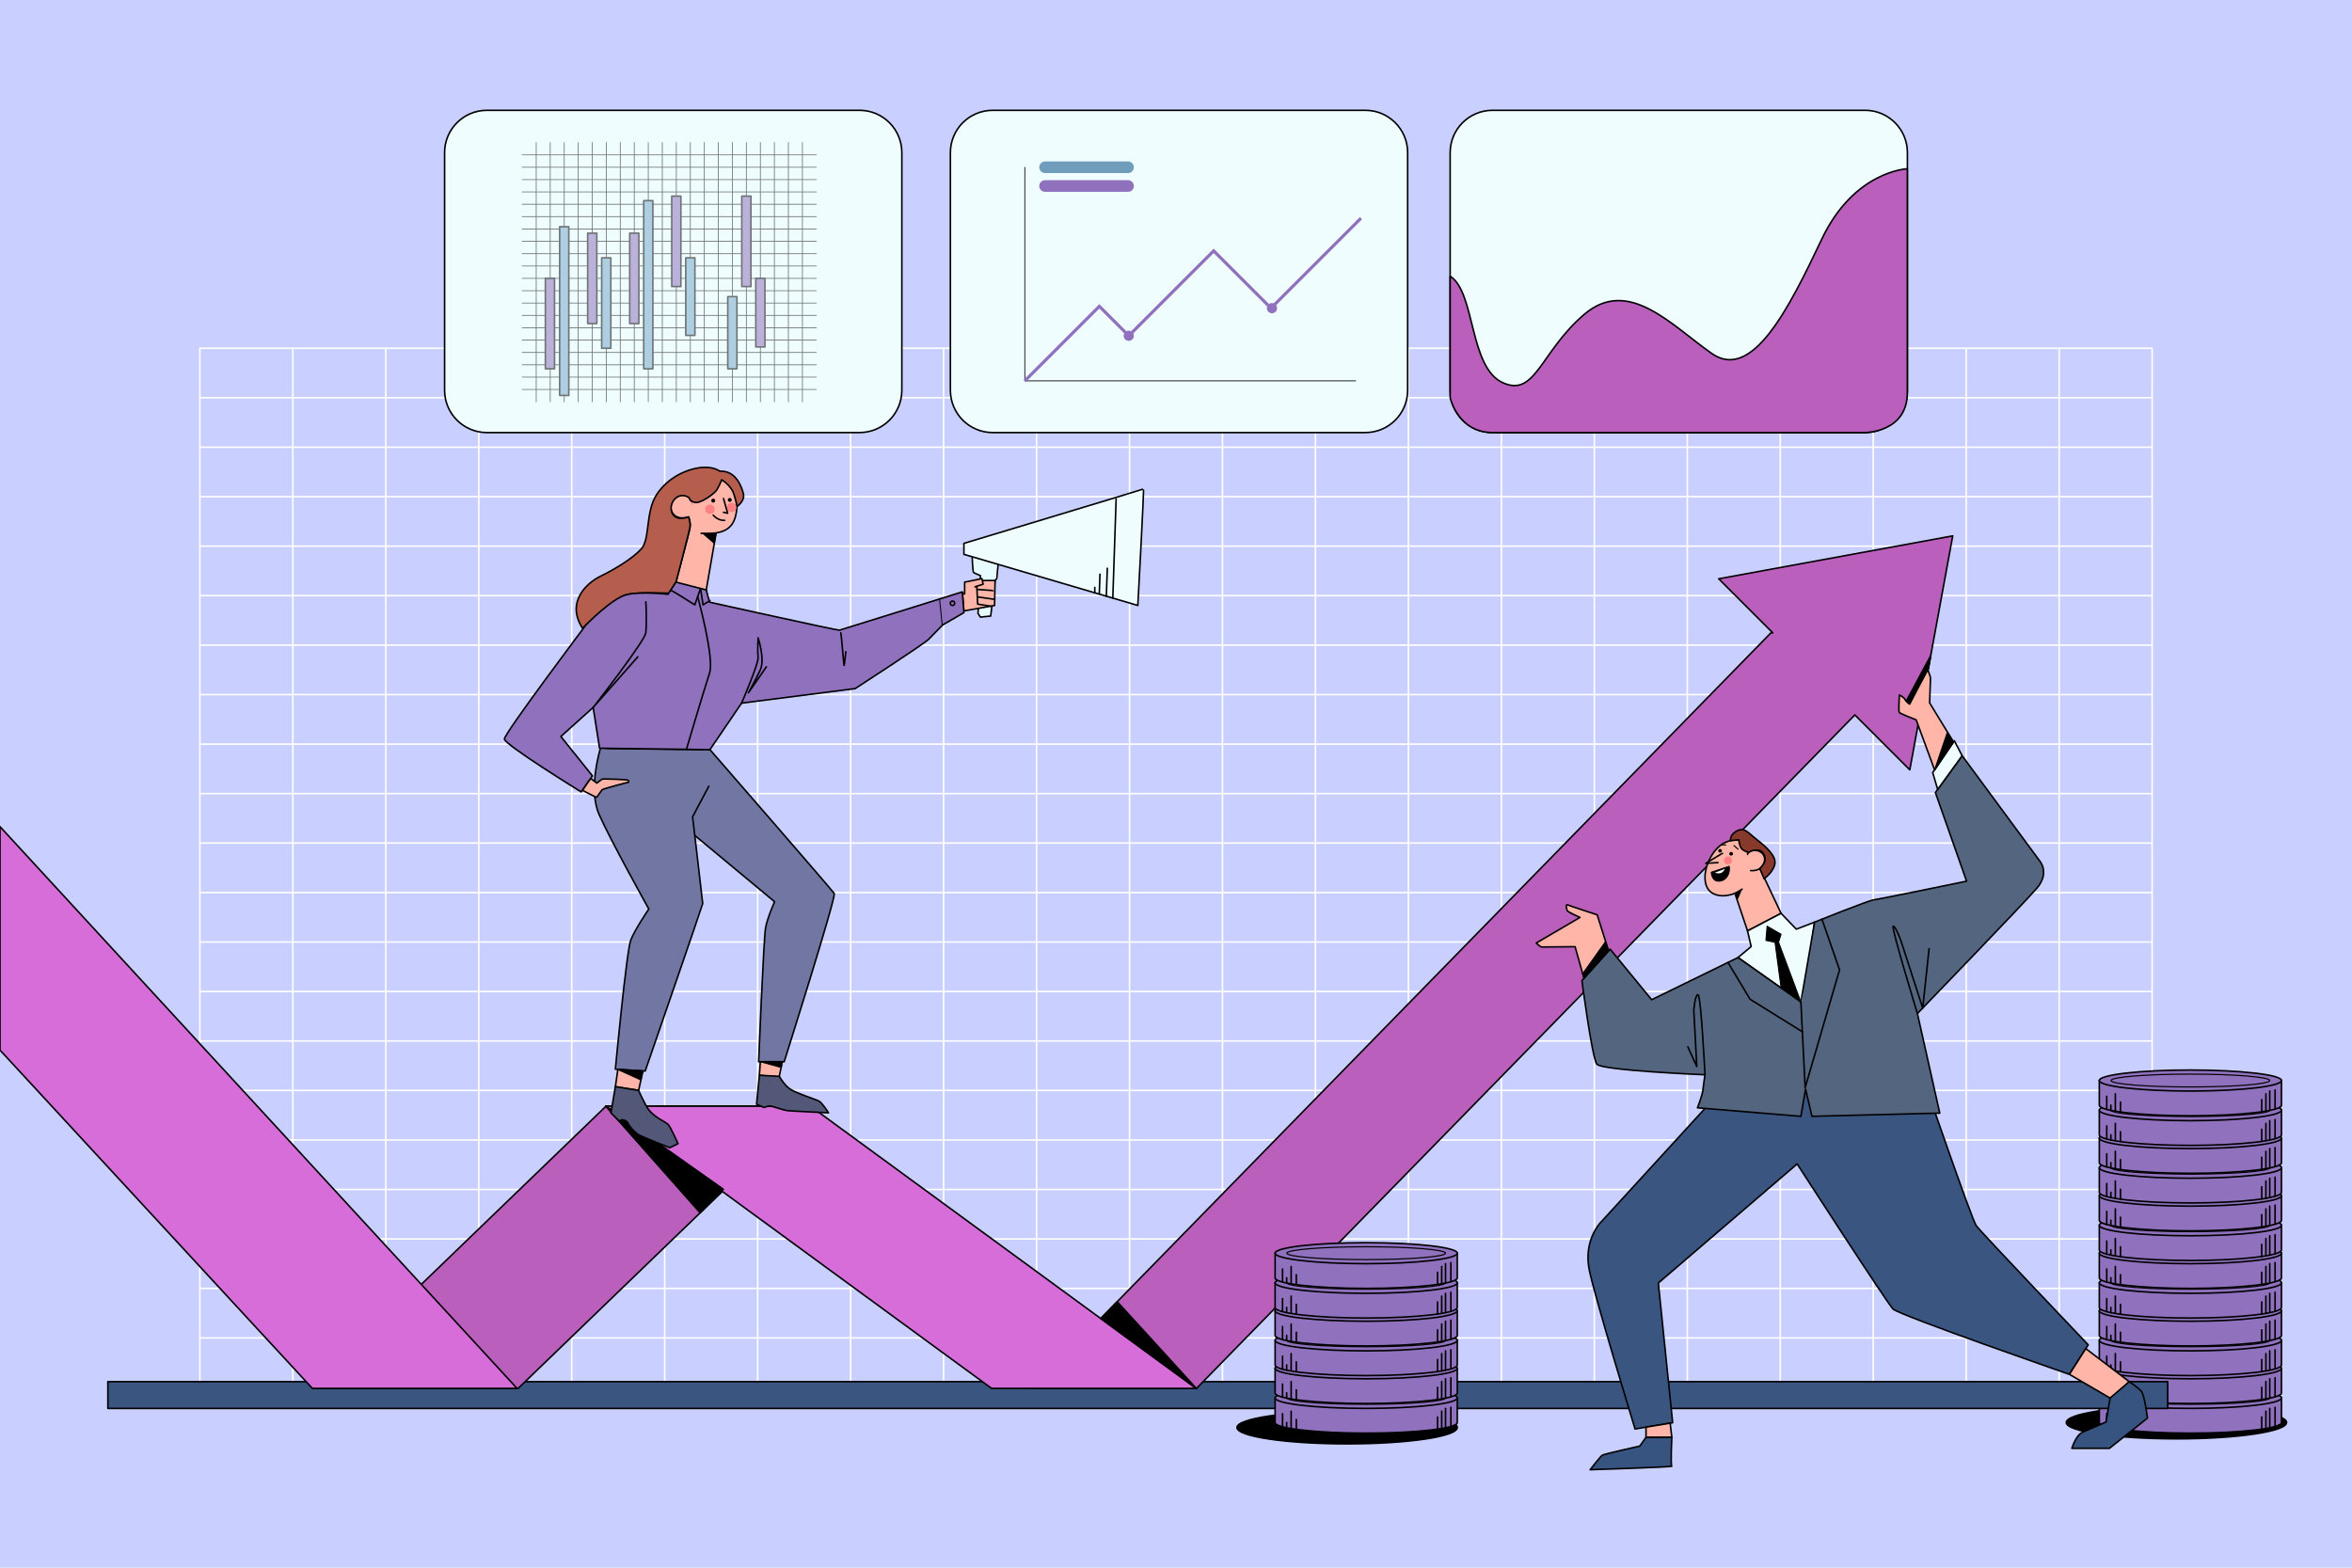 <?xml version="1.0" encoding="utf-8"?>
<!-- Generator: Adobe Illustrator 27.5.0, SVG Export Plug-In . SVG Version: 6.00 Build 0)  -->
<svg version="1.1" xmlns="http://www.w3.org/2000/svg" xmlns:xlink="http://www.w3.org/1999/xlink" x="0px" y="0px"
	 viewBox="0 0 750 500" style="enable-background:new 0 0 750 500;" xml:space="preserve">
<g id="BACKGROUND">
	<rect style="fill:#C9CFFF;" width="750" height="500"/>
	<g>
		
			<rect x="63.735" y="111.062" style="fill:none;stroke:#FFFFFF;stroke-width:0.5;stroke-linecap:round;stroke-linejoin:round;stroke-miterlimit:10;" width="622.53" height="331.43"/>
		
			<line style="fill:none;stroke:#FFFFFF;stroke-width:0.5;stroke-linecap:round;stroke-linejoin:round;stroke-miterlimit:10;" x1="63.735" y1="426.709" x2="686.265" y2="426.709"/>
		
			<line style="fill:none;stroke:#FFFFFF;stroke-width:0.5;stroke-linecap:round;stroke-linejoin:round;stroke-miterlimit:10;" x1="63.735" y1="410.927" x2="686.265" y2="410.927"/>
		
			<line style="fill:none;stroke:#FFFFFF;stroke-width:0.5;stroke-linecap:round;stroke-linejoin:round;stroke-miterlimit:10;" x1="63.735" y1="395.145" x2="686.265" y2="395.145"/>
		
			<line style="fill:none;stroke:#FFFFFF;stroke-width:0.5;stroke-linecap:round;stroke-linejoin:round;stroke-miterlimit:10;" x1="63.735" y1="379.362" x2="686.265" y2="379.362"/>
		
			<line style="fill:none;stroke:#FFFFFF;stroke-width:0.5;stroke-linecap:round;stroke-linejoin:round;stroke-miterlimit:10;" x1="63.735" y1="363.58" x2="686.265" y2="363.58"/>
		
			<line style="fill:none;stroke:#FFFFFF;stroke-width:0.5;stroke-linecap:round;stroke-linejoin:round;stroke-miterlimit:10;" x1="63.735" y1="347.797" x2="686.265" y2="347.797"/>
		
			<line style="fill:none;stroke:#FFFFFF;stroke-width:0.5;stroke-linecap:round;stroke-linejoin:round;stroke-miterlimit:10;" x1="63.735" y1="332.015" x2="686.265" y2="332.015"/>
		
			<line style="fill:none;stroke:#FFFFFF;stroke-width:0.5;stroke-linecap:round;stroke-linejoin:round;stroke-miterlimit:10;" x1="63.735" y1="316.233" x2="686.265" y2="316.233"/>
		
			<line style="fill:none;stroke:#FFFFFF;stroke-width:0.5;stroke-linecap:round;stroke-linejoin:round;stroke-miterlimit:10;" x1="63.735" y1="300.45" x2="686.265" y2="300.45"/>
		
			<line style="fill:none;stroke:#FFFFFF;stroke-width:0.5;stroke-linecap:round;stroke-linejoin:round;stroke-miterlimit:10;" x1="63.735" y1="284.668" x2="686.265" y2="284.668"/>
		
			<line style="fill:none;stroke:#FFFFFF;stroke-width:0.5;stroke-linecap:round;stroke-linejoin:round;stroke-miterlimit:10;" x1="63.735" y1="268.885" x2="686.265" y2="268.885"/>
		
			<line style="fill:none;stroke:#FFFFFF;stroke-width:0.5;stroke-linecap:round;stroke-linejoin:round;stroke-miterlimit:10;" x1="63.735" y1="253.103" x2="686.265" y2="253.103"/>
		
			<line style="fill:none;stroke:#FFFFFF;stroke-width:0.5;stroke-linecap:round;stroke-linejoin:round;stroke-miterlimit:10;" x1="63.735" y1="237.321" x2="686.265" y2="237.321"/>
		
			<line style="fill:none;stroke:#FFFFFF;stroke-width:0.5;stroke-linecap:round;stroke-linejoin:round;stroke-miterlimit:10;" x1="63.735" y1="221.538" x2="686.265" y2="221.538"/>
		
			<line style="fill:none;stroke:#FFFFFF;stroke-width:0.5;stroke-linecap:round;stroke-linejoin:round;stroke-miterlimit:10;" x1="63.735" y1="205.756" x2="686.265" y2="205.756"/>
		
			<line style="fill:none;stroke:#FFFFFF;stroke-width:0.5;stroke-linecap:round;stroke-linejoin:round;stroke-miterlimit:10;" x1="63.735" y1="189.974" x2="686.265" y2="189.974"/>
		
			<line style="fill:none;stroke:#FFFFFF;stroke-width:0.5;stroke-linecap:round;stroke-linejoin:round;stroke-miterlimit:10;" x1="63.735" y1="174.191" x2="686.265" y2="174.191"/>
		
			<line style="fill:none;stroke:#FFFFFF;stroke-width:0.5;stroke-linecap:round;stroke-linejoin:round;stroke-miterlimit:10;" x1="63.735" y1="158.409" x2="686.265" y2="158.409"/>
		
			<line style="fill:none;stroke:#FFFFFF;stroke-width:0.5;stroke-linecap:round;stroke-linejoin:round;stroke-miterlimit:10;" x1="63.735" y1="142.626" x2="686.265" y2="142.626"/>
		
			<line style="fill:none;stroke:#FFFFFF;stroke-width:0.5;stroke-linecap:round;stroke-linejoin:round;stroke-miterlimit:10;" x1="63.735" y1="126.844" x2="686.265" y2="126.844"/>
		
			<line style="fill:none;stroke:#FFFFFF;stroke-width:0.5;stroke-linecap:round;stroke-linejoin:round;stroke-miterlimit:10;" x1="656.621" y1="111.062" x2="656.621" y2="442.492"/>
		
			<line style="fill:none;stroke:#FFFFFF;stroke-width:0.5;stroke-linecap:round;stroke-linejoin:round;stroke-miterlimit:10;" x1="626.976" y1="111.062" x2="626.976" y2="442.492"/>
		
			<line style="fill:none;stroke:#FFFFFF;stroke-width:0.5;stroke-linecap:round;stroke-linejoin:round;stroke-miterlimit:10;" x1="597.332" y1="111.062" x2="597.332" y2="442.492"/>
		
			<line style="fill:none;stroke:#FFFFFF;stroke-width:0.5;stroke-linecap:round;stroke-linejoin:round;stroke-miterlimit:10;" x1="567.688" y1="111.062" x2="567.688" y2="442.492"/>
		
			<line style="fill:none;stroke:#FFFFFF;stroke-width:0.5;stroke-linecap:round;stroke-linejoin:round;stroke-miterlimit:10;" x1="538.044" y1="111.062" x2="538.044" y2="442.492"/>
		
			<line style="fill:none;stroke:#FFFFFF;stroke-width:0.5;stroke-linecap:round;stroke-linejoin:round;stroke-miterlimit:10;" x1="508.399" y1="111.062" x2="508.399" y2="442.492"/>
		
			<line style="fill:none;stroke:#FFFFFF;stroke-width:0.5;stroke-linecap:round;stroke-linejoin:round;stroke-miterlimit:10;" x1="478.755" y1="111.062" x2="478.755" y2="442.492"/>
		
			<line style="fill:none;stroke:#FFFFFF;stroke-width:0.5;stroke-linecap:round;stroke-linejoin:round;stroke-miterlimit:10;" x1="449.111" y1="111.062" x2="449.111" y2="442.492"/>
		
			<line style="fill:none;stroke:#FFFFFF;stroke-width:0.5;stroke-linecap:round;stroke-linejoin:round;stroke-miterlimit:10;" x1="419.466" y1="111.062" x2="419.466" y2="442.492"/>
		
			<line style="fill:none;stroke:#FFFFFF;stroke-width:0.5;stroke-linecap:round;stroke-linejoin:round;stroke-miterlimit:10;" x1="389.822" y1="111.062" x2="389.822" y2="442.492"/>
		
			<line style="fill:none;stroke:#FFFFFF;stroke-width:0.5;stroke-linecap:round;stroke-linejoin:round;stroke-miterlimit:10;" x1="360.178" y1="111.062" x2="360.178" y2="442.492"/>
		
			<line style="fill:none;stroke:#FFFFFF;stroke-width:0.5;stroke-linecap:round;stroke-linejoin:round;stroke-miterlimit:10;" x1="330.534" y1="111.062" x2="330.534" y2="442.492"/>
		
			<line style="fill:none;stroke:#FFFFFF;stroke-width:0.5;stroke-linecap:round;stroke-linejoin:round;stroke-miterlimit:10;" x1="300.889" y1="111.062" x2="300.889" y2="442.492"/>
		
			<line style="fill:none;stroke:#FFFFFF;stroke-width:0.5;stroke-linecap:round;stroke-linejoin:round;stroke-miterlimit:10;" x1="271.245" y1="111.062" x2="271.245" y2="442.492"/>
		
			<line style="fill:none;stroke:#FFFFFF;stroke-width:0.5;stroke-linecap:round;stroke-linejoin:round;stroke-miterlimit:10;" x1="241.601" y1="111.062" x2="241.601" y2="442.492"/>
		
			<line style="fill:none;stroke:#FFFFFF;stroke-width:0.5;stroke-linecap:round;stroke-linejoin:round;stroke-miterlimit:10;" x1="211.956" y1="111.062" x2="211.956" y2="442.492"/>
		
			<line style="fill:none;stroke:#FFFFFF;stroke-width:0.5;stroke-linecap:round;stroke-linejoin:round;stroke-miterlimit:10;" x1="182.312" y1="111.062" x2="182.312" y2="442.492"/>
		
			<line style="fill:none;stroke:#FFFFFF;stroke-width:0.5;stroke-linecap:round;stroke-linejoin:round;stroke-miterlimit:10;" x1="152.668" y1="111.062" x2="152.668" y2="442.492"/>
		
			<line style="fill:none;stroke:#FFFFFF;stroke-width:0.5;stroke-linecap:round;stroke-linejoin:round;stroke-miterlimit:10;" x1="123.024" y1="111.062" x2="123.024" y2="442.492"/>
		
			<line style="fill:none;stroke:#FFFFFF;stroke-width:0.5;stroke-linecap:round;stroke-linejoin:round;stroke-miterlimit:10;" x1="93.379" y1="111.062" x2="93.379" y2="442.492"/>
	</g>
</g>
<g id="OBJECTS">
	
		<ellipse style="stroke:#000000;stroke-width:0.5;stroke-linecap:round;stroke-linejoin:round;stroke-miterlimit:10;" cx="694.013" cy="453.692" rx="35.128" ry="5.213"/>
	<g>
		<g>
			
				<path style="fill:#8F71BD;stroke:#000000;stroke-width:0.5;stroke-linecap:round;stroke-linejoin:round;stroke-miterlimit:10;" d="
				M669.423,445.846v7.884c0,1.853,13.004,3.354,29.045,3.354c16.041,0,29.045-1.502,29.045-3.354v-7.884H669.423z"/>
			
				<ellipse style="fill:#8F71BD;stroke:#000000;stroke-width:0.5;stroke-linecap:round;stroke-linejoin:round;stroke-miterlimit:10;" cx="698.468" cy="445.846" rx="29.045" ry="3.354"/>
			
				<ellipse style="fill:#8F71BD;stroke:#000000;stroke-width:0.364;stroke-linecap:round;stroke-linejoin:round;stroke-miterlimit:10;" cx="698.468" cy="445.846" rx="25.302" ry="2.046"/>
			
				<line style="fill:#8F71BD;stroke:#000000;stroke-width:0.5;stroke-linecap:round;stroke-linejoin:round;stroke-miterlimit:10;" x1="671.794" y1="455.059" x2="671.794" y2="450.88"/>
			
				<line style="fill:#8F71BD;stroke:#000000;stroke-width:0.5;stroke-linecap:round;stroke-linejoin:round;stroke-miterlimit:10;" x1="673.108" y1="455.366" x2="673.108" y2="453.692"/>
			
				<line style="fill:#8F71BD;stroke:#000000;stroke-width:0.5;stroke-linecap:round;stroke-linejoin:round;stroke-miterlimit:10;" x1="674.536" y1="450.084" x2="674.536" y2="455.366"/>
			
				<line style="fill:#8F71BD;stroke:#000000;stroke-width:0.5;stroke-linecap:round;stroke-linejoin:round;stroke-miterlimit:10;" x1="676.181" y1="452.725" x2="676.181" y2="455.881"/>
			
				<line style="fill:#8F71BD;stroke:#000000;stroke-width:0.5;stroke-linecap:round;stroke-linejoin:round;stroke-miterlimit:10;" x1="721.216" y1="455.816" x2="721.216" y2="451.941"/>
			
				<line style="fill:#8F71BD;stroke:#000000;stroke-width:0.5;stroke-linecap:round;stroke-linejoin:round;stroke-miterlimit:10;" x1="722.549" y1="450.084" x2="722.549" y2="455.606"/>
			
				<line style="fill:#8F71BD;stroke:#000000;stroke-width:0.5;stroke-linecap:round;stroke-linejoin:round;stroke-miterlimit:10;" x1="723.77" y1="449.201" x2="723.77" y2="455.316"/>
			
				<line style="fill:#8F71BD;stroke:#000000;stroke-width:0.5;stroke-linecap:round;stroke-linejoin:round;stroke-miterlimit:10;" x1="725.467" y1="448.864" x2="725.467" y2="454.876"/>
		</g>
		<g>
			
				<path style="fill:#8F71BD;stroke:#000000;stroke-width:0.5;stroke-linecap:round;stroke-linejoin:round;stroke-miterlimit:10;" d="
				M669.423,436.397v7.884c0,1.853,13.004,3.354,29.045,3.354c16.041,0,29.045-1.502,29.045-3.354v-7.884H669.423z"/>
			
				<ellipse style="fill:#8F71BD;stroke:#000000;stroke-width:0.5;stroke-linecap:round;stroke-linejoin:round;stroke-miterlimit:10;" cx="698.468" cy="436.397" rx="29.045" ry="3.354"/>
			
				<ellipse style="fill:#8F71BD;stroke:#000000;stroke-width:0.364;stroke-linecap:round;stroke-linejoin:round;stroke-miterlimit:10;" cx="698.468" cy="436.397" rx="25.302" ry="2.046"/>
			
				<line style="fill:#8F71BD;stroke:#000000;stroke-width:0.5;stroke-linecap:round;stroke-linejoin:round;stroke-miterlimit:10;" x1="671.794" y1="445.61" x2="671.794" y2="441.431"/>
			
				<line style="fill:#8F71BD;stroke:#000000;stroke-width:0.5;stroke-linecap:round;stroke-linejoin:round;stroke-miterlimit:10;" x1="673.108" y1="445.917" x2="673.108" y2="444.242"/>
			
				<line style="fill:#8F71BD;stroke:#000000;stroke-width:0.5;stroke-linecap:round;stroke-linejoin:round;stroke-miterlimit:10;" x1="674.536" y1="440.635" x2="674.536" y2="445.917"/>
			
				<line style="fill:#8F71BD;stroke:#000000;stroke-width:0.5;stroke-linecap:round;stroke-linejoin:round;stroke-miterlimit:10;" x1="676.181" y1="443.276" x2="676.181" y2="446.432"/>
			
				<line style="fill:#8F71BD;stroke:#000000;stroke-width:0.5;stroke-linecap:round;stroke-linejoin:round;stroke-miterlimit:10;" x1="721.216" y1="446.366" x2="721.216" y2="442.492"/>
			
				<line style="fill:#8F71BD;stroke:#000000;stroke-width:0.5;stroke-linecap:round;stroke-linejoin:round;stroke-miterlimit:10;" x1="722.549" y1="440.635" x2="722.549" y2="446.157"/>
			
				<line style="fill:#8F71BD;stroke:#000000;stroke-width:0.5;stroke-linecap:round;stroke-linejoin:round;stroke-miterlimit:10;" x1="723.77" y1="439.751" x2="723.77" y2="445.867"/>
			
				<line style="fill:#8F71BD;stroke:#000000;stroke-width:0.5;stroke-linecap:round;stroke-linejoin:round;stroke-miterlimit:10;" x1="725.467" y1="439.415" x2="725.467" y2="445.427"/>
		</g>
		<g>
			
				<path style="fill:#8F71BD;stroke:#000000;stroke-width:0.5;stroke-linecap:round;stroke-linejoin:round;stroke-miterlimit:10;" d="
				M669.423,427.492v7.884c0,1.853,13.004,3.354,29.045,3.354c16.041,0,29.045-1.502,29.045-3.354v-7.884H669.423z"/>
			
				<ellipse style="fill:#8F71BD;stroke:#000000;stroke-width:0.5;stroke-linecap:round;stroke-linejoin:round;stroke-miterlimit:10;" cx="698.468" cy="427.492" rx="29.045" ry="3.354"/>
			
				<ellipse style="fill:#8F71BD;stroke:#000000;stroke-width:0.364;stroke-linecap:round;stroke-linejoin:round;stroke-miterlimit:10;" cx="698.468" cy="427.492" rx="25.302" ry="2.046"/>
			
				<line style="fill:#8F71BD;stroke:#000000;stroke-width:0.5;stroke-linecap:round;stroke-linejoin:round;stroke-miterlimit:10;" x1="671.794" y1="436.705" x2="671.794" y2="432.526"/>
			
				<line style="fill:#8F71BD;stroke:#000000;stroke-width:0.5;stroke-linecap:round;stroke-linejoin:round;stroke-miterlimit:10;" x1="673.108" y1="437.012" x2="673.108" y2="435.338"/>
			
				<line style="fill:#8F71BD;stroke:#000000;stroke-width:0.5;stroke-linecap:round;stroke-linejoin:round;stroke-miterlimit:10;" x1="674.536" y1="431.73" x2="674.536" y2="437.012"/>
			
				<line style="fill:#8F71BD;stroke:#000000;stroke-width:0.5;stroke-linecap:round;stroke-linejoin:round;stroke-miterlimit:10;" x1="676.181" y1="434.371" x2="676.181" y2="437.527"/>
			
				<line style="fill:#8F71BD;stroke:#000000;stroke-width:0.5;stroke-linecap:round;stroke-linejoin:round;stroke-miterlimit:10;" x1="721.216" y1="437.461" x2="721.216" y2="433.587"/>
			
				<line style="fill:#8F71BD;stroke:#000000;stroke-width:0.5;stroke-linecap:round;stroke-linejoin:round;stroke-miterlimit:10;" x1="722.549" y1="431.73" x2="722.549" y2="437.252"/>
			
				<line style="fill:#8F71BD;stroke:#000000;stroke-width:0.5;stroke-linecap:round;stroke-linejoin:round;stroke-miterlimit:10;" x1="723.77" y1="430.846" x2="723.77" y2="436.962"/>
			
				<line style="fill:#8F71BD;stroke:#000000;stroke-width:0.5;stroke-linecap:round;stroke-linejoin:round;stroke-miterlimit:10;" x1="725.467" y1="430.51" x2="725.467" y2="436.522"/>
		</g>
		<g>
			
				<path style="fill:#8F71BD;stroke:#000000;stroke-width:0.5;stroke-linecap:round;stroke-linejoin:round;stroke-miterlimit:10;" d="
				M669.423,418.043v7.884c0,1.853,13.004,3.354,29.045,3.354c16.041,0,29.045-1.502,29.045-3.354v-7.884H669.423z"/>
			
				<ellipse style="fill:#8F71BD;stroke:#000000;stroke-width:0.5;stroke-linecap:round;stroke-linejoin:round;stroke-miterlimit:10;" cx="698.468" cy="418.043" rx="29.045" ry="3.354"/>
			
				<ellipse style="fill:#8F71BD;stroke:#000000;stroke-width:0.364;stroke-linecap:round;stroke-linejoin:round;stroke-miterlimit:10;" cx="698.468" cy="418.043" rx="25.302" ry="2.046"/>
			
				<line style="fill:#8F71BD;stroke:#000000;stroke-width:0.5;stroke-linecap:round;stroke-linejoin:round;stroke-miterlimit:10;" x1="671.794" y1="427.256" x2="671.794" y2="423.076"/>
			
				<line style="fill:#8F71BD;stroke:#000000;stroke-width:0.5;stroke-linecap:round;stroke-linejoin:round;stroke-miterlimit:10;" x1="673.108" y1="427.562" x2="673.108" y2="425.888"/>
			
				<line style="fill:#8F71BD;stroke:#000000;stroke-width:0.5;stroke-linecap:round;stroke-linejoin:round;stroke-miterlimit:10;" x1="674.536" y1="422.281" x2="674.536" y2="427.562"/>
			
				<line style="fill:#8F71BD;stroke:#000000;stroke-width:0.5;stroke-linecap:round;stroke-linejoin:round;stroke-miterlimit:10;" x1="676.181" y1="424.922" x2="676.181" y2="428.078"/>
			
				<line style="fill:#8F71BD;stroke:#000000;stroke-width:0.5;stroke-linecap:round;stroke-linejoin:round;stroke-miterlimit:10;" x1="721.216" y1="428.012" x2="721.216" y2="424.138"/>
			
				<line style="fill:#8F71BD;stroke:#000000;stroke-width:0.5;stroke-linecap:round;stroke-linejoin:round;stroke-miterlimit:10;" x1="722.549" y1="422.281" x2="722.549" y2="427.803"/>
			
				<line style="fill:#8F71BD;stroke:#000000;stroke-width:0.5;stroke-linecap:round;stroke-linejoin:round;stroke-miterlimit:10;" x1="723.77" y1="421.397" x2="723.77" y2="427.513"/>
			
				<line style="fill:#8F71BD;stroke:#000000;stroke-width:0.5;stroke-linecap:round;stroke-linejoin:round;stroke-miterlimit:10;" x1="725.467" y1="421.06" x2="725.467" y2="427.073"/>
		</g>
		<g>
			
				<path style="fill:#8F71BD;stroke:#000000;stroke-width:0.5;stroke-linecap:round;stroke-linejoin:round;stroke-miterlimit:10;" d="
				M669.423,409.138v7.884c0,1.853,13.004,3.354,29.045,3.354c16.041,0,29.045-1.502,29.045-3.354v-7.884H669.423z"/>
			
				<ellipse style="fill:#8F71BD;stroke:#000000;stroke-width:0.5;stroke-linecap:round;stroke-linejoin:round;stroke-miterlimit:10;" cx="698.468" cy="409.138" rx="29.045" ry="3.354"/>
			
				<ellipse style="fill:#8F71BD;stroke:#000000;stroke-width:0.364;stroke-linecap:round;stroke-linejoin:round;stroke-miterlimit:10;" cx="698.468" cy="409.138" rx="25.302" ry="2.046"/>
			
				<line style="fill:#8F71BD;stroke:#000000;stroke-width:0.5;stroke-linecap:round;stroke-linejoin:round;stroke-miterlimit:10;" x1="671.794" y1="418.351" x2="671.794" y2="414.172"/>
			
				<line style="fill:#8F71BD;stroke:#000000;stroke-width:0.5;stroke-linecap:round;stroke-linejoin:round;stroke-miterlimit:10;" x1="673.108" y1="418.658" x2="673.108" y2="416.983"/>
			
				<line style="fill:#8F71BD;stroke:#000000;stroke-width:0.5;stroke-linecap:round;stroke-linejoin:round;stroke-miterlimit:10;" x1="674.536" y1="413.376" x2="674.536" y2="418.658"/>
			
				<line style="fill:#8F71BD;stroke:#000000;stroke-width:0.5;stroke-linecap:round;stroke-linejoin:round;stroke-miterlimit:10;" x1="676.181" y1="416.017" x2="676.181" y2="419.173"/>
			
				<line style="fill:#8F71BD;stroke:#000000;stroke-width:0.5;stroke-linecap:round;stroke-linejoin:round;stroke-miterlimit:10;" x1="721.216" y1="419.107" x2="721.216" y2="415.233"/>
			
				<line style="fill:#8F71BD;stroke:#000000;stroke-width:0.5;stroke-linecap:round;stroke-linejoin:round;stroke-miterlimit:10;" x1="722.549" y1="413.376" x2="722.549" y2="418.898"/>
			
				<line style="fill:#8F71BD;stroke:#000000;stroke-width:0.5;stroke-linecap:round;stroke-linejoin:round;stroke-miterlimit:10;" x1="723.77" y1="412.492" x2="723.77" y2="418.608"/>
			
				<line style="fill:#8F71BD;stroke:#000000;stroke-width:0.5;stroke-linecap:round;stroke-linejoin:round;stroke-miterlimit:10;" x1="725.467" y1="412.155" x2="725.467" y2="418.168"/>
		</g>
		<g>
			
				<path style="fill:#8F71BD;stroke:#000000;stroke-width:0.5;stroke-linecap:round;stroke-linejoin:round;stroke-miterlimit:10;" d="
				M669.423,399.689v7.884c0,1.853,13.004,3.354,29.045,3.354c16.041,0,29.045-1.502,29.045-3.354v-7.884H669.423z"/>
			
				<ellipse style="fill:#8F71BD;stroke:#000000;stroke-width:0.5;stroke-linecap:round;stroke-linejoin:round;stroke-miterlimit:10;" cx="698.468" cy="399.689" rx="29.045" ry="3.354"/>
			
				<ellipse style="fill:#8F71BD;stroke:#000000;stroke-width:0.364;stroke-linecap:round;stroke-linejoin:round;stroke-miterlimit:10;" cx="698.468" cy="399.689" rx="25.302" ry="2.046"/>
			
				<line style="fill:#8F71BD;stroke:#000000;stroke-width:0.5;stroke-linecap:round;stroke-linejoin:round;stroke-miterlimit:10;" x1="671.794" y1="408.901" x2="671.794" y2="404.722"/>
			
				<line style="fill:#8F71BD;stroke:#000000;stroke-width:0.5;stroke-linecap:round;stroke-linejoin:round;stroke-miterlimit:10;" x1="673.108" y1="409.208" x2="673.108" y2="407.534"/>
			
				<line style="fill:#8F71BD;stroke:#000000;stroke-width:0.5;stroke-linecap:round;stroke-linejoin:round;stroke-miterlimit:10;" x1="674.536" y1="403.926" x2="674.536" y2="409.208"/>
			
				<line style="fill:#8F71BD;stroke:#000000;stroke-width:0.5;stroke-linecap:round;stroke-linejoin:round;stroke-miterlimit:10;" x1="676.181" y1="406.567" x2="676.181" y2="409.723"/>
			
				<line style="fill:#8F71BD;stroke:#000000;stroke-width:0.5;stroke-linecap:round;stroke-linejoin:round;stroke-miterlimit:10;" x1="721.216" y1="409.658" x2="721.216" y2="405.783"/>
			
				<line style="fill:#8F71BD;stroke:#000000;stroke-width:0.5;stroke-linecap:round;stroke-linejoin:round;stroke-miterlimit:10;" x1="722.549" y1="403.926" x2="722.549" y2="409.448"/>
			
				<line style="fill:#8F71BD;stroke:#000000;stroke-width:0.5;stroke-linecap:round;stroke-linejoin:round;stroke-miterlimit:10;" x1="723.77" y1="403.043" x2="723.77" y2="409.159"/>
			
				<line style="fill:#8F71BD;stroke:#000000;stroke-width:0.5;stroke-linecap:round;stroke-linejoin:round;stroke-miterlimit:10;" x1="725.467" y1="402.706" x2="725.467" y2="408.719"/>
		</g>
		<g>
			
				<path style="fill:#8F71BD;stroke:#000000;stroke-width:0.5;stroke-linecap:round;stroke-linejoin:round;stroke-miterlimit:10;" d="
				M669.423,390.784v7.884c0,1.853,13.004,3.354,29.045,3.354c16.041,0,29.045-1.502,29.045-3.354v-7.884H669.423z"/>
			
				<ellipse style="fill:#8F71BD;stroke:#000000;stroke-width:0.5;stroke-linecap:round;stroke-linejoin:round;stroke-miterlimit:10;" cx="698.468" cy="390.784" rx="29.045" ry="3.354"/>
			
				<ellipse style="fill:#8F71BD;stroke:#000000;stroke-width:0.364;stroke-linecap:round;stroke-linejoin:round;stroke-miterlimit:10;" cx="698.468" cy="390.784" rx="25.302" ry="2.046"/>
			
				<line style="fill:#8F71BD;stroke:#000000;stroke-width:0.5;stroke-linecap:round;stroke-linejoin:round;stroke-miterlimit:10;" x1="671.794" y1="399.997" x2="671.794" y2="395.817"/>
			
				<line style="fill:#8F71BD;stroke:#000000;stroke-width:0.5;stroke-linecap:round;stroke-linejoin:round;stroke-miterlimit:10;" x1="673.108" y1="400.303" x2="673.108" y2="398.629"/>
			
				<line style="fill:#8F71BD;stroke:#000000;stroke-width:0.5;stroke-linecap:round;stroke-linejoin:round;stroke-miterlimit:10;" x1="674.536" y1="395.022" x2="674.536" y2="400.303"/>
			
				<line style="fill:#8F71BD;stroke:#000000;stroke-width:0.5;stroke-linecap:round;stroke-linejoin:round;stroke-miterlimit:10;" x1="676.181" y1="397.662" x2="676.181" y2="400.818"/>
			
				<line style="fill:#8F71BD;stroke:#000000;stroke-width:0.5;stroke-linecap:round;stroke-linejoin:round;stroke-miterlimit:10;" x1="721.216" y1="400.753" x2="721.216" y2="396.878"/>
			
				<line style="fill:#8F71BD;stroke:#000000;stroke-width:0.5;stroke-linecap:round;stroke-linejoin:round;stroke-miterlimit:10;" x1="722.549" y1="395.022" x2="722.549" y2="400.544"/>
			
				<line style="fill:#8F71BD;stroke:#000000;stroke-width:0.5;stroke-linecap:round;stroke-linejoin:round;stroke-miterlimit:10;" x1="723.77" y1="394.138" x2="723.77" y2="400.254"/>
			
				<line style="fill:#8F71BD;stroke:#000000;stroke-width:0.5;stroke-linecap:round;stroke-linejoin:round;stroke-miterlimit:10;" x1="725.467" y1="393.801" x2="725.467" y2="399.814"/>
		</g>
		<g>
			
				<path style="fill:#8F71BD;stroke:#000000;stroke-width:0.5;stroke-linecap:round;stroke-linejoin:round;stroke-miterlimit:10;" d="
				M669.423,381.334v7.884c0,1.853,13.004,3.354,29.045,3.354c16.041,0,29.045-1.502,29.045-3.354v-7.884H669.423z"/>
			
				<ellipse style="fill:#8F71BD;stroke:#000000;stroke-width:0.5;stroke-linecap:round;stroke-linejoin:round;stroke-miterlimit:10;" cx="698.468" cy="381.334" rx="29.045" ry="3.354"/>
			
				<ellipse style="fill:#8F71BD;stroke:#000000;stroke-width:0.364;stroke-linecap:round;stroke-linejoin:round;stroke-miterlimit:10;" cx="698.468" cy="381.334" rx="25.302" ry="2.046"/>
			
				<line style="fill:#8F71BD;stroke:#000000;stroke-width:0.5;stroke-linecap:round;stroke-linejoin:round;stroke-miterlimit:10;" x1="671.794" y1="390.547" x2="671.794" y2="386.368"/>
			
				<line style="fill:#8F71BD;stroke:#000000;stroke-width:0.5;stroke-linecap:round;stroke-linejoin:round;stroke-miterlimit:10;" x1="673.108" y1="390.854" x2="673.108" y2="389.18"/>
			
				<line style="fill:#8F71BD;stroke:#000000;stroke-width:0.5;stroke-linecap:round;stroke-linejoin:round;stroke-miterlimit:10;" x1="674.536" y1="385.572" x2="674.536" y2="390.854"/>
			
				<line style="fill:#8F71BD;stroke:#000000;stroke-width:0.5;stroke-linecap:round;stroke-linejoin:round;stroke-miterlimit:10;" x1="676.181" y1="388.213" x2="676.181" y2="391.369"/>
			
				<line style="fill:#8F71BD;stroke:#000000;stroke-width:0.5;stroke-linecap:round;stroke-linejoin:round;stroke-miterlimit:10;" x1="721.216" y1="391.304" x2="721.216" y2="387.429"/>
			
				<line style="fill:#8F71BD;stroke:#000000;stroke-width:0.5;stroke-linecap:round;stroke-linejoin:round;stroke-miterlimit:10;" x1="722.549" y1="385.572" x2="722.549" y2="391.094"/>
			
				<line style="fill:#8F71BD;stroke:#000000;stroke-width:0.5;stroke-linecap:round;stroke-linejoin:round;stroke-miterlimit:10;" x1="723.77" y1="384.689" x2="723.77" y2="390.805"/>
			
				<line style="fill:#8F71BD;stroke:#000000;stroke-width:0.5;stroke-linecap:round;stroke-linejoin:round;stroke-miterlimit:10;" x1="725.467" y1="384.352" x2="725.467" y2="390.364"/>
		</g>
		<g>
			
				<path style="fill:#8F71BD;stroke:#000000;stroke-width:0.5;stroke-linecap:round;stroke-linejoin:round;stroke-miterlimit:10;" d="
				M669.423,372.43v7.884c0,1.853,13.004,3.354,29.045,3.354c16.041,0,29.045-1.502,29.045-3.354v-7.884H669.423z"/>
			
				<ellipse style="fill:#8F71BD;stroke:#000000;stroke-width:0.5;stroke-linecap:round;stroke-linejoin:round;stroke-miterlimit:10;" cx="698.468" cy="372.43" rx="29.045" ry="3.354"/>
			
				<ellipse style="fill:#8F71BD;stroke:#000000;stroke-width:0.364;stroke-linecap:round;stroke-linejoin:round;stroke-miterlimit:10;" cx="698.468" cy="372.43" rx="25.302" ry="2.046"/>
			
				<line style="fill:#8F71BD;stroke:#000000;stroke-width:0.5;stroke-linecap:round;stroke-linejoin:round;stroke-miterlimit:10;" x1="671.794" y1="381.642" x2="671.794" y2="377.463"/>
			
				<line style="fill:#8F71BD;stroke:#000000;stroke-width:0.5;stroke-linecap:round;stroke-linejoin:round;stroke-miterlimit:10;" x1="673.108" y1="381.949" x2="673.108" y2="380.275"/>
			
				<line style="fill:#8F71BD;stroke:#000000;stroke-width:0.5;stroke-linecap:round;stroke-linejoin:round;stroke-miterlimit:10;" x1="674.536" y1="376.667" x2="674.536" y2="381.949"/>
			
				<line style="fill:#8F71BD;stroke:#000000;stroke-width:0.5;stroke-linecap:round;stroke-linejoin:round;stroke-miterlimit:10;" x1="676.181" y1="379.308" x2="676.181" y2="382.464"/>
			
				<line style="fill:#8F71BD;stroke:#000000;stroke-width:0.5;stroke-linecap:round;stroke-linejoin:round;stroke-miterlimit:10;" x1="721.216" y1="382.399" x2="721.216" y2="378.524"/>
			
				<line style="fill:#8F71BD;stroke:#000000;stroke-width:0.5;stroke-linecap:round;stroke-linejoin:round;stroke-miterlimit:10;" x1="722.549" y1="376.667" x2="722.549" y2="382.189"/>
			
				<line style="fill:#8F71BD;stroke:#000000;stroke-width:0.5;stroke-linecap:round;stroke-linejoin:round;stroke-miterlimit:10;" x1="723.77" y1="375.784" x2="723.77" y2="381.9"/>
			
				<line style="fill:#8F71BD;stroke:#000000;stroke-width:0.5;stroke-linecap:round;stroke-linejoin:round;stroke-miterlimit:10;" x1="725.467" y1="375.447" x2="725.467" y2="381.459"/>
		</g>
		<g>
			
				<path style="fill:#8F71BD;stroke:#000000;stroke-width:0.5;stroke-linecap:round;stroke-linejoin:round;stroke-miterlimit:10;" d="
				M669.423,362.98v7.884c0,1.853,13.004,3.354,29.045,3.354c16.041,0,29.045-1.502,29.045-3.354v-7.884H669.423z"/>
			
				<ellipse style="fill:#8F71BD;stroke:#000000;stroke-width:0.5;stroke-linecap:round;stroke-linejoin:round;stroke-miterlimit:10;" cx="698.468" cy="362.98" rx="29.045" ry="3.354"/>
			
				<ellipse style="fill:#8F71BD;stroke:#000000;stroke-width:0.364;stroke-linecap:round;stroke-linejoin:round;stroke-miterlimit:10;" cx="698.468" cy="362.98" rx="25.302" ry="2.046"/>
			
				<line style="fill:#8F71BD;stroke:#000000;stroke-width:0.5;stroke-linecap:round;stroke-linejoin:round;stroke-miterlimit:10;" x1="671.794" y1="372.193" x2="671.794" y2="368.014"/>
			
				<line style="fill:#8F71BD;stroke:#000000;stroke-width:0.5;stroke-linecap:round;stroke-linejoin:round;stroke-miterlimit:10;" x1="673.108" y1="372.5" x2="673.108" y2="370.826"/>
			
				<line style="fill:#8F71BD;stroke:#000000;stroke-width:0.5;stroke-linecap:round;stroke-linejoin:round;stroke-miterlimit:10;" x1="674.536" y1="367.218" x2="674.536" y2="372.5"/>
			
				<line style="fill:#8F71BD;stroke:#000000;stroke-width:0.5;stroke-linecap:round;stroke-linejoin:round;stroke-miterlimit:10;" x1="676.181" y1="369.859" x2="676.181" y2="373.015"/>
			
				<line style="fill:#8F71BD;stroke:#000000;stroke-width:0.5;stroke-linecap:round;stroke-linejoin:round;stroke-miterlimit:10;" x1="721.216" y1="372.95" x2="721.216" y2="369.075"/>
			
				<line style="fill:#8F71BD;stroke:#000000;stroke-width:0.5;stroke-linecap:round;stroke-linejoin:round;stroke-miterlimit:10;" x1="722.549" y1="367.218" x2="722.549" y2="372.74"/>
			
				<line style="fill:#8F71BD;stroke:#000000;stroke-width:0.5;stroke-linecap:round;stroke-linejoin:round;stroke-miterlimit:10;" x1="723.77" y1="366.335" x2="723.77" y2="372.451"/>
			
				<line style="fill:#8F71BD;stroke:#000000;stroke-width:0.5;stroke-linecap:round;stroke-linejoin:round;stroke-miterlimit:10;" x1="725.467" y1="365.998" x2="725.467" y2="372.01"/>
		</g>
		<g>
			
				<path style="fill:#8F71BD;stroke:#000000;stroke-width:0.5;stroke-linecap:round;stroke-linejoin:round;stroke-miterlimit:10;" d="
				M669.423,354.075v7.884c0,1.853,13.004,3.354,29.045,3.354c16.041,0,29.045-1.502,29.045-3.354v-7.884H669.423z"/>
			
				<ellipse style="fill:#8F71BD;stroke:#000000;stroke-width:0.5;stroke-linecap:round;stroke-linejoin:round;stroke-miterlimit:10;" cx="698.468" cy="354.075" rx="29.045" ry="3.354"/>
			
				<ellipse style="fill:#8F71BD;stroke:#000000;stroke-width:0.364;stroke-linecap:round;stroke-linejoin:round;stroke-miterlimit:10;" cx="698.468" cy="354.075" rx="25.302" ry="2.046"/>
			
				<line style="fill:#8F71BD;stroke:#000000;stroke-width:0.5;stroke-linecap:round;stroke-linejoin:round;stroke-miterlimit:10;" x1="671.794" y1="363.288" x2="671.794" y2="359.109"/>
			
				<line style="fill:#8F71BD;stroke:#000000;stroke-width:0.5;stroke-linecap:round;stroke-linejoin:round;stroke-miterlimit:10;" x1="673.108" y1="363.595" x2="673.108" y2="361.921"/>
			
				<line style="fill:#8F71BD;stroke:#000000;stroke-width:0.5;stroke-linecap:round;stroke-linejoin:round;stroke-miterlimit:10;" x1="674.536" y1="358.313" x2="674.536" y2="363.595"/>
			
				<line style="fill:#8F71BD;stroke:#000000;stroke-width:0.5;stroke-linecap:round;stroke-linejoin:round;stroke-miterlimit:10;" x1="676.181" y1="360.954" x2="676.181" y2="364.11"/>
			
				<line style="fill:#8F71BD;stroke:#000000;stroke-width:0.5;stroke-linecap:round;stroke-linejoin:round;stroke-miterlimit:10;" x1="721.216" y1="364.045" x2="721.216" y2="360.17"/>
			
				<line style="fill:#8F71BD;stroke:#000000;stroke-width:0.5;stroke-linecap:round;stroke-linejoin:round;stroke-miterlimit:10;" x1="722.549" y1="358.313" x2="722.549" y2="363.835"/>
			
				<line style="fill:#8F71BD;stroke:#000000;stroke-width:0.5;stroke-linecap:round;stroke-linejoin:round;stroke-miterlimit:10;" x1="723.77" y1="357.43" x2="723.77" y2="363.546"/>
			
				<line style="fill:#8F71BD;stroke:#000000;stroke-width:0.5;stroke-linecap:round;stroke-linejoin:round;stroke-miterlimit:10;" x1="725.467" y1="357.093" x2="725.467" y2="363.105"/>
		</g>
		<g>
			
				<path style="fill:#8F71BD;stroke:#000000;stroke-width:0.5;stroke-linecap:round;stroke-linejoin:round;stroke-miterlimit:10;" d="
				M669.423,344.626v7.884c0,1.853,13.004,3.354,29.045,3.354c16.041,0,29.045-1.502,29.045-3.354v-7.884H669.423z"/>
			
				<ellipse style="fill:#8F71BD;stroke:#000000;stroke-width:0.5;stroke-linecap:round;stroke-linejoin:round;stroke-miterlimit:10;" cx="698.468" cy="344.626" rx="29.045" ry="3.354"/>
			
				<ellipse style="fill:#8F71BD;stroke:#000000;stroke-width:0.364;stroke-linecap:round;stroke-linejoin:round;stroke-miterlimit:10;" cx="698.468" cy="344.626" rx="25.302" ry="2.046"/>
			
				<line style="fill:#8F71BD;stroke:#000000;stroke-width:0.5;stroke-linecap:round;stroke-linejoin:round;stroke-miterlimit:10;" x1="671.794" y1="353.839" x2="671.794" y2="349.66"/>
			
				<line style="fill:#8F71BD;stroke:#000000;stroke-width:0.5;stroke-linecap:round;stroke-linejoin:round;stroke-miterlimit:10;" x1="673.108" y1="354.146" x2="673.108" y2="352.472"/>
			
				<line style="fill:#8F71BD;stroke:#000000;stroke-width:0.5;stroke-linecap:round;stroke-linejoin:round;stroke-miterlimit:10;" x1="674.536" y1="348.864" x2="674.536" y2="354.146"/>
			
				<line style="fill:#8F71BD;stroke:#000000;stroke-width:0.5;stroke-linecap:round;stroke-linejoin:round;stroke-miterlimit:10;" x1="676.181" y1="351.505" x2="676.181" y2="354.661"/>
			
				<line style="fill:#8F71BD;stroke:#000000;stroke-width:0.5;stroke-linecap:round;stroke-linejoin:round;stroke-miterlimit:10;" x1="721.216" y1="354.596" x2="721.216" y2="350.721"/>
			
				<line style="fill:#8F71BD;stroke:#000000;stroke-width:0.5;stroke-linecap:round;stroke-linejoin:round;stroke-miterlimit:10;" x1="722.549" y1="348.864" x2="722.549" y2="354.386"/>
			
				<line style="fill:#8F71BD;stroke:#000000;stroke-width:0.5;stroke-linecap:round;stroke-linejoin:round;stroke-miterlimit:10;" x1="723.77" y1="347.981" x2="723.77" y2="354.096"/>
			
				<line style="fill:#8F71BD;stroke:#000000;stroke-width:0.5;stroke-linecap:round;stroke-linejoin:round;stroke-miterlimit:10;" x1="725.467" y1="347.644" x2="725.467" y2="353.656"/>
		</g>
	</g>
	
		<ellipse style="stroke:#000000;stroke-width:0.5;stroke-linecap:round;stroke-linejoin:round;stroke-miterlimit:10;" cx="429.567" cy="455.297" rx="35.128" ry="5.213"/>
	
		<rect x="34.398" y="440.666" style="fill:#3A5580;stroke:#000000;stroke-width:0.5;stroke-linecap:round;stroke-linejoin:round;stroke-miterlimit:10;" width="656.83" height="8.535"/>
	
		<polygon style="fill:#BB5FBD;stroke:#000000;stroke-width:0.5;stroke-linecap:round;stroke-linejoin:round;stroke-miterlimit:10;" points="
		165.235,442.809 99.96,442.809 193.246,352.806 258.521,352.806 	"/>
	
		<polygon style="fill:#BB5FBD;stroke:#000000;stroke-width:0.5;stroke-linecap:round;stroke-linejoin:round;stroke-miterlimit:10;" points="
		617.005,201.842 622.68,170.913 548.056,184.604 565.293,201.842 564.702,201.842 329.231,442.809 381.563,442.809 
		591.463,228.011 608.989,245.537 616.998,201.879 617.035,201.842 	"/>
	
		<polygon style="fill:#D66DD9;stroke:#000000;stroke-width:0.5;stroke-linecap:round;stroke-linejoin:round;stroke-miterlimit:10;" points="
		381.456,442.809 316.181,442.809 193.159,352.806 258.433,352.806 	"/>
	
		<polygon style="fill:#D66DD9;stroke:#000000;stroke-width:0.5;stroke-linecap:round;stroke-linejoin:round;stroke-miterlimit:10;" points="
		0,263.646 0,334.924 99.59,442.809 164.864,442.809 	"/>
	<g>
		
			<path style="fill:#8F71BD;stroke:#000000;stroke-width:0.5;stroke-linecap:round;stroke-linejoin:round;stroke-miterlimit:10;" d="
			M406.605,445.846v7.884c0,1.853,13.004,3.354,29.045,3.354c16.041,0,29.045-1.502,29.045-3.354v-7.884H406.605z"/>
		
			<ellipse style="fill:#8F71BD;stroke:#000000;stroke-width:0.5;stroke-linecap:round;stroke-linejoin:round;stroke-miterlimit:10;" cx="435.65" cy="445.846" rx="29.045" ry="3.354"/>
		
			<ellipse style="fill:#8F71BD;stroke:#000000;stroke-width:0.364;stroke-linecap:round;stroke-linejoin:round;stroke-miterlimit:10;" cx="435.65" cy="445.846" rx="25.302" ry="2.046"/>
		
			<line style="fill:#8F71BD;stroke:#000000;stroke-width:0.5;stroke-linecap:round;stroke-linejoin:round;stroke-miterlimit:10;" x1="408.976" y1="455.059" x2="408.976" y2="450.88"/>
		
			<line style="fill:#8F71BD;stroke:#000000;stroke-width:0.5;stroke-linecap:round;stroke-linejoin:round;stroke-miterlimit:10;" x1="410.29" y1="455.366" x2="410.29" y2="453.692"/>
		
			<line style="fill:#8F71BD;stroke:#000000;stroke-width:0.5;stroke-linecap:round;stroke-linejoin:round;stroke-miterlimit:10;" x1="411.718" y1="450.084" x2="411.718" y2="455.366"/>
		
			<line style="fill:#8F71BD;stroke:#000000;stroke-width:0.5;stroke-linecap:round;stroke-linejoin:round;stroke-miterlimit:10;" x1="413.362" y1="452.725" x2="413.362" y2="455.881"/>
		
			<line style="fill:#8F71BD;stroke:#000000;stroke-width:0.5;stroke-linecap:round;stroke-linejoin:round;stroke-miterlimit:10;" x1="458.398" y1="455.816" x2="458.398" y2="451.941"/>
		
			<line style="fill:#8F71BD;stroke:#000000;stroke-width:0.5;stroke-linecap:round;stroke-linejoin:round;stroke-miterlimit:10;" x1="459.731" y1="450.084" x2="459.731" y2="455.606"/>
		
			<line style="fill:#8F71BD;stroke:#000000;stroke-width:0.5;stroke-linecap:round;stroke-linejoin:round;stroke-miterlimit:10;" x1="460.952" y1="449.201" x2="460.952" y2="455.316"/>
		
			<line style="fill:#8F71BD;stroke:#000000;stroke-width:0.5;stroke-linecap:round;stroke-linejoin:round;stroke-miterlimit:10;" x1="462.649" y1="448.864" x2="462.649" y2="454.876"/>
	</g>
	<g>
		
			<path style="fill:#8F71BD;stroke:#000000;stroke-width:0.5;stroke-linecap:round;stroke-linejoin:round;stroke-miterlimit:10;" d="
			M406.605,436.397v7.884c0,1.853,13.004,3.354,29.045,3.354c16.041,0,29.045-1.502,29.045-3.354v-7.884H406.605z"/>
		
			<ellipse style="fill:#8F71BD;stroke:#000000;stroke-width:0.5;stroke-linecap:round;stroke-linejoin:round;stroke-miterlimit:10;" cx="435.65" cy="436.397" rx="29.045" ry="3.354"/>
		
			<ellipse style="fill:#8F71BD;stroke:#000000;stroke-width:0.364;stroke-linecap:round;stroke-linejoin:round;stroke-miterlimit:10;" cx="435.65" cy="436.397" rx="25.302" ry="2.046"/>
		
			<line style="fill:#8F71BD;stroke:#000000;stroke-width:0.5;stroke-linecap:round;stroke-linejoin:round;stroke-miterlimit:10;" x1="408.976" y1="445.61" x2="408.976" y2="441.431"/>
		
			<line style="fill:#8F71BD;stroke:#000000;stroke-width:0.5;stroke-linecap:round;stroke-linejoin:round;stroke-miterlimit:10;" x1="410.29" y1="445.917" x2="410.29" y2="444.242"/>
		
			<line style="fill:#8F71BD;stroke:#000000;stroke-width:0.5;stroke-linecap:round;stroke-linejoin:round;stroke-miterlimit:10;" x1="411.718" y1="440.635" x2="411.718" y2="445.917"/>
		
			<line style="fill:#8F71BD;stroke:#000000;stroke-width:0.5;stroke-linecap:round;stroke-linejoin:round;stroke-miterlimit:10;" x1="413.362" y1="443.276" x2="413.362" y2="446.432"/>
		
			<line style="fill:#8F71BD;stroke:#000000;stroke-width:0.5;stroke-linecap:round;stroke-linejoin:round;stroke-miterlimit:10;" x1="458.398" y1="446.366" x2="458.398" y2="442.492"/>
		
			<line style="fill:#8F71BD;stroke:#000000;stroke-width:0.5;stroke-linecap:round;stroke-linejoin:round;stroke-miterlimit:10;" x1="459.731" y1="440.635" x2="459.731" y2="446.157"/>
		
			<line style="fill:#8F71BD;stroke:#000000;stroke-width:0.5;stroke-linecap:round;stroke-linejoin:round;stroke-miterlimit:10;" x1="460.952" y1="439.751" x2="460.952" y2="445.867"/>
		
			<line style="fill:#8F71BD;stroke:#000000;stroke-width:0.5;stroke-linecap:round;stroke-linejoin:round;stroke-miterlimit:10;" x1="462.649" y1="439.415" x2="462.649" y2="445.427"/>
	</g>
	<g>
		
			<path style="fill:#8F71BD;stroke:#000000;stroke-width:0.5;stroke-linecap:round;stroke-linejoin:round;stroke-miterlimit:10;" d="
			M406.605,427.492v7.884c0,1.853,13.004,3.354,29.045,3.354c16.041,0,29.045-1.502,29.045-3.354v-7.884H406.605z"/>
		
			<ellipse style="fill:#8F71BD;stroke:#000000;stroke-width:0.5;stroke-linecap:round;stroke-linejoin:round;stroke-miterlimit:10;" cx="435.65" cy="427.492" rx="29.045" ry="3.354"/>
		
			<ellipse style="fill:#8F71BD;stroke:#000000;stroke-width:0.364;stroke-linecap:round;stroke-linejoin:round;stroke-miterlimit:10;" cx="435.65" cy="427.492" rx="25.302" ry="2.046"/>
		
			<line style="fill:#8F71BD;stroke:#000000;stroke-width:0.5;stroke-linecap:round;stroke-linejoin:round;stroke-miterlimit:10;" x1="408.976" y1="436.705" x2="408.976" y2="432.526"/>
		
			<line style="fill:#8F71BD;stroke:#000000;stroke-width:0.5;stroke-linecap:round;stroke-linejoin:round;stroke-miterlimit:10;" x1="410.29" y1="437.012" x2="410.29" y2="435.338"/>
		
			<line style="fill:#8F71BD;stroke:#000000;stroke-width:0.5;stroke-linecap:round;stroke-linejoin:round;stroke-miterlimit:10;" x1="411.718" y1="431.73" x2="411.718" y2="437.012"/>
		
			<line style="fill:#8F71BD;stroke:#000000;stroke-width:0.5;stroke-linecap:round;stroke-linejoin:round;stroke-miterlimit:10;" x1="413.362" y1="434.371" x2="413.362" y2="437.527"/>
		
			<line style="fill:#8F71BD;stroke:#000000;stroke-width:0.5;stroke-linecap:round;stroke-linejoin:round;stroke-miterlimit:10;" x1="458.398" y1="437.461" x2="458.398" y2="433.587"/>
		
			<line style="fill:#8F71BD;stroke:#000000;stroke-width:0.5;stroke-linecap:round;stroke-linejoin:round;stroke-miterlimit:10;" x1="459.731" y1="431.73" x2="459.731" y2="437.252"/>
		
			<line style="fill:#8F71BD;stroke:#000000;stroke-width:0.5;stroke-linecap:round;stroke-linejoin:round;stroke-miterlimit:10;" x1="460.952" y1="430.846" x2="460.952" y2="436.962"/>
		
			<line style="fill:#8F71BD;stroke:#000000;stroke-width:0.5;stroke-linecap:round;stroke-linejoin:round;stroke-miterlimit:10;" x1="462.649" y1="430.51" x2="462.649" y2="436.522"/>
	</g>
	<g>
		
			<path style="fill:#8F71BD;stroke:#000000;stroke-width:0.5;stroke-linecap:round;stroke-linejoin:round;stroke-miterlimit:10;" d="
			M406.605,418.043v7.884c0,1.853,13.004,3.354,29.045,3.354c16.041,0,29.045-1.502,29.045-3.354v-7.884H406.605z"/>
		
			<ellipse style="fill:#8F71BD;stroke:#000000;stroke-width:0.5;stroke-linecap:round;stroke-linejoin:round;stroke-miterlimit:10;" cx="435.65" cy="418.043" rx="29.045" ry="3.354"/>
		
			<ellipse style="fill:#8F71BD;stroke:#000000;stroke-width:0.364;stroke-linecap:round;stroke-linejoin:round;stroke-miterlimit:10;" cx="435.65" cy="418.043" rx="25.302" ry="2.046"/>
		
			<line style="fill:#8F71BD;stroke:#000000;stroke-width:0.5;stroke-linecap:round;stroke-linejoin:round;stroke-miterlimit:10;" x1="408.976" y1="427.256" x2="408.976" y2="423.076"/>
		
			<line style="fill:#8F71BD;stroke:#000000;stroke-width:0.5;stroke-linecap:round;stroke-linejoin:round;stroke-miterlimit:10;" x1="410.29" y1="427.562" x2="410.29" y2="425.888"/>
		
			<line style="fill:#8F71BD;stroke:#000000;stroke-width:0.5;stroke-linecap:round;stroke-linejoin:round;stroke-miterlimit:10;" x1="411.718" y1="422.281" x2="411.718" y2="427.562"/>
		
			<line style="fill:#8F71BD;stroke:#000000;stroke-width:0.5;stroke-linecap:round;stroke-linejoin:round;stroke-miterlimit:10;" x1="413.362" y1="424.922" x2="413.362" y2="428.078"/>
		
			<line style="fill:#8F71BD;stroke:#000000;stroke-width:0.5;stroke-linecap:round;stroke-linejoin:round;stroke-miterlimit:10;" x1="458.398" y1="428.012" x2="458.398" y2="424.138"/>
		
			<line style="fill:#8F71BD;stroke:#000000;stroke-width:0.5;stroke-linecap:round;stroke-linejoin:round;stroke-miterlimit:10;" x1="459.731" y1="422.281" x2="459.731" y2="427.803"/>
		
			<line style="fill:#8F71BD;stroke:#000000;stroke-width:0.5;stroke-linecap:round;stroke-linejoin:round;stroke-miterlimit:10;" x1="460.952" y1="421.397" x2="460.952" y2="427.513"/>
		
			<line style="fill:#8F71BD;stroke:#000000;stroke-width:0.5;stroke-linecap:round;stroke-linejoin:round;stroke-miterlimit:10;" x1="462.649" y1="421.06" x2="462.649" y2="427.073"/>
	</g>
	<g>
		
			<path style="fill:#8F71BD;stroke:#000000;stroke-width:0.5;stroke-linecap:round;stroke-linejoin:round;stroke-miterlimit:10;" d="
			M406.605,409.138v7.884c0,1.853,13.004,3.354,29.045,3.354c16.041,0,29.045-1.502,29.045-3.354v-7.884H406.605z"/>
		
			<ellipse style="fill:#8F71BD;stroke:#000000;stroke-width:0.5;stroke-linecap:round;stroke-linejoin:round;stroke-miterlimit:10;" cx="435.65" cy="409.138" rx="29.045" ry="3.354"/>
		
			<ellipse style="fill:#8F71BD;stroke:#000000;stroke-width:0.364;stroke-linecap:round;stroke-linejoin:round;stroke-miterlimit:10;" cx="435.65" cy="409.138" rx="25.302" ry="2.046"/>
		
			<line style="fill:#8F71BD;stroke:#000000;stroke-width:0.5;stroke-linecap:round;stroke-linejoin:round;stroke-miterlimit:10;" x1="408.976" y1="418.351" x2="408.976" y2="414.172"/>
		
			<line style="fill:#8F71BD;stroke:#000000;stroke-width:0.5;stroke-linecap:round;stroke-linejoin:round;stroke-miterlimit:10;" x1="410.29" y1="418.658" x2="410.29" y2="416.983"/>
		
			<line style="fill:#8F71BD;stroke:#000000;stroke-width:0.5;stroke-linecap:round;stroke-linejoin:round;stroke-miterlimit:10;" x1="411.718" y1="413.376" x2="411.718" y2="418.658"/>
		
			<line style="fill:#8F71BD;stroke:#000000;stroke-width:0.5;stroke-linecap:round;stroke-linejoin:round;stroke-miterlimit:10;" x1="413.362" y1="416.017" x2="413.362" y2="419.173"/>
		
			<line style="fill:#8F71BD;stroke:#000000;stroke-width:0.5;stroke-linecap:round;stroke-linejoin:round;stroke-miterlimit:10;" x1="458.398" y1="419.107" x2="458.398" y2="415.233"/>
		
			<line style="fill:#8F71BD;stroke:#000000;stroke-width:0.5;stroke-linecap:round;stroke-linejoin:round;stroke-miterlimit:10;" x1="459.731" y1="413.376" x2="459.731" y2="418.898"/>
		
			<line style="fill:#8F71BD;stroke:#000000;stroke-width:0.5;stroke-linecap:round;stroke-linejoin:round;stroke-miterlimit:10;" x1="460.952" y1="412.492" x2="460.952" y2="418.608"/>
		
			<line style="fill:#8F71BD;stroke:#000000;stroke-width:0.5;stroke-linecap:round;stroke-linejoin:round;stroke-miterlimit:10;" x1="462.649" y1="412.155" x2="462.649" y2="418.168"/>
	</g>
	<g>
		
			<path style="fill:#3A5580;stroke:#000000;stroke-width:0.5;stroke-linecap:round;stroke-linejoin:round;stroke-miterlimit:10;" d="
			M543.683,353.517l-33.441,36.56c0,0-5.426,5.712-3.427,15.136s14.565,50.548,14.565,50.548l11.994-1.999l-4.569-44.551
			l44.265-37.983c0,0,28.584,44.265,30.57,46.264s56.247,20.848,56.247,20.848l5.997-9.424c0,0-34.27-35.983-35.698-37.983
			s-16.564-45.979-16.564-45.979l-54.721-2.164L543.683,353.517z"/>
		
			<polyline style="fill:#FFB6A8;stroke:#000000;stroke-width:0.5;stroke-linecap:round;stroke-linejoin:round;stroke-miterlimit:10;" points="
			557.775,269.796 567.943,291.299 557.25,296.908 551.289,279.145 		"/>
		
			<path style="fill:#FFB6A8;stroke:#000000;stroke-width:0.5;stroke-linecap:round;stroke-linejoin:round;stroke-miterlimit:10;" d="
			M557.25,268.452c0,0-3.681-1.636-7.655,0.526s-7.07,9.115-5.493,13.498c1.578,4.382,7.977,3.822,11.394,1.11"/>
		
			<path style="fill:#FFB6A8;stroke:#000000;stroke-width:0.5;stroke-linecap:round;stroke-linejoin:round;stroke-miterlimit:10;" d="
			M557.25,272.51c-0.114-0.081,0.538-1.574,2.628-1.303c2.09,0.271,3.556,2.063,2.47,4.452c-1.086,2.389-4.126,2.009-4.126,2.009"/>
		
			<path style="fill:#FFB6A8;stroke:#000000;stroke-width:0.5;stroke-linecap:round;stroke-linejoin:round;stroke-miterlimit:10;" d="
			M549.252,272.182c-0.133,0-5.31,3.175-5.31,3.175l3.869-0.24"/>
		
			<circle style="stroke:#000000;stroke-width:0.319;stroke-linecap:round;stroke-linejoin:round;stroke-miterlimit:10;" cx="552.022" cy="272.308" r="0.423"/>
		
			<circle style="stroke:#000000;stroke-width:0.319;stroke-linecap:round;stroke-linejoin:round;stroke-miterlimit:10;" cx="548.496" cy="271.356" r="0.423"/>
		<path style="stroke:#000000;stroke-width:0.354;stroke-linecap:round;stroke-linejoin:round;stroke-miterlimit:10;" d="
			M549.007,269.485c0.059,0,1.291,0,1.291,0"/>
		
			<line style="stroke:#000000;stroke-width:0.354;stroke-linecap:round;stroke-linejoin:round;stroke-miterlimit:10;" x1="552.919" y1="269.68" x2="554.21" y2="270.835"/>
		<path style="stroke:#000000;stroke-width:0.319;stroke-linecap:round;stroke-linejoin:round;stroke-miterlimit:10;" d="
			M551.387,276.292l-5.708,1.896c0,0,0.077,3.253,2.817,2.822C551.236,280.578,551.732,277.477,551.387,276.292z"/>
		
			<path style="fill:#FFFFFF;stroke:#000000;stroke-width:0.319;stroke-linecap:round;stroke-linejoin:round;stroke-miterlimit:10;" d="
			M550.466,276.777l-4.214,1.613c0,0,1.262,0.475,2.329,0.28C549.648,278.475,550.466,276.777,550.466,276.777z"/>
		<circle style="fill:#FF8183;" cx="551.021" cy="274.432" r="1.274"/>
		<path style="stroke:#000000;stroke-width:0.319;stroke-linecap:round;stroke-linejoin:round;stroke-miterlimit:10;" d="
			M555.292,283.742c0,0-1.343,3.329-1.379,3.223c-0.036-0.106-0.529-2.131-0.529-2.131L555.292,283.742z"/>
		
			<path style="fill:#87392B;stroke:#000000;stroke-width:0.5;stroke-linecap:round;stroke-linejoin:round;stroke-miterlimit:10;" d="
			M554.472,267.859c0,0,0.15,1.865,0.82,2.731c0.669,0.867,2.284,1.295,2.284,1.295s1.338-0.992,3.206-0.711
			c1.869,0.282,2.541,2.862,1.691,4.183c-0.85,1.321-1.282,1.661-1.282,1.661l1.324,3.239c0,0,2.627-1.733,3.385-4.414
			c0.758-2.681-2.681-5.706-5.605-7.984c-2.925-2.279-3.899-4.039-6.309-2.901c-2.41,1.137-2.181,3.163-2.181,3.163L554.472,267.859
			z"/>
		
			<polygon style="fill:#F0FDFF;stroke:#000000;stroke-width:0.5;stroke-linecap:round;stroke-linejoin:round;stroke-miterlimit:10;" points="
			557.25,296.908 558.406,301.897 554.21,305.399 575.134,320.182 578.635,294.116 572.8,296.353 567.943,291.299 		"/>
		<polygon style="stroke:#000000;stroke-width:0.319;stroke-linecap:round;stroke-linejoin:round;stroke-miterlimit:10;" points="
			563.489,295.391 563.114,299.938 566.006,300.547 567.943,314.986 574.262,319.566 567.145,300.5 567.943,297.969 		"/>
		
			<path style="fill:#546580;stroke:#000000;stroke-width:0.5;stroke-linecap:round;stroke-linejoin:round;stroke-miterlimit:10;" d="
			M578.635,294.116c0,0,17.192-6.949,19.001-7.15c1.809-0.201,29.463-5.918,29.463-5.918l-9.95-28.269l8.529-11.759l24.625,33.412
			c0,0,3.566,3.82-0.849,8.919c-4.415,5.1-38.038,39.911-38.038,39.911l7.132,31.755l-40.755,1.019l-2.038-8.66l-1.495,8.66
			l-32.977-2.717c0,0,1.528-3.906,1.698-5.434c0.17-1.528,0.7-5.094,0.7-5.094s-32.964-1.358-34.492-3.396
			c-1.528-2.038-4.755-26.66-4.755-26.66l9-10.019l13.245,16.132l27.529-13.449l20.052,14.167L578.635,294.116z"/>
		
			<path style="fill:#546580;stroke:#000000;stroke-width:0.5;stroke-linecap:round;stroke-linejoin:round;stroke-miterlimit:10;" d="
			M611.417,323.263c0,0-8.492-27.778-7.728-27.872s2.482,4.679,2.482,4.679l6.943,21.436l2.03-18.954"/>
		
			<path style="fill:#546580;stroke:#000000;stroke-width:0.5;stroke-linecap:round;stroke-linejoin:round;stroke-miterlimit:10;" d="
			M543.683,342.791c0,0-1.278-25.54-2.232-25.54c-0.955,0-1.336,4.964-1.336,4.964l0.955,17.946l-2.864-6.3"/>
		
			<polyline style="fill:#546580;stroke:#000000;stroke-width:0.5;stroke-linecap:round;stroke-linejoin:round;stroke-miterlimit:10;" points="
			580.983,293.174 586.593,309.326 575.624,346.885 574.262,319.566 		"/>
		
			<polyline style="fill:#546580;stroke:#000000;stroke-width:0.5;stroke-linecap:round;stroke-linejoin:round;stroke-miterlimit:10;" points="
			551.021,306.957 558.051,318.697 574.736,329.073 		"/>
		
			<polygon style="fill:#F0FDFF;stroke:#000000;stroke-width:0.5;stroke-linecap:round;stroke-linejoin:round;stroke-miterlimit:10;" points="
			625.679,241.02 623.185,236.245 616.299,246.413 617.879,251.775 		"/>
		
			<path style="fill:#FFB6A8;stroke:#000000;stroke-width:0.5;stroke-linecap:round;stroke-linejoin:round;stroke-miterlimit:10;" d="
			M616.893,245.537l-5.881-15.967c0,0-5.04-1.898-5.368-2.356c-0.327-0.458,0.065-5.237,0-5.498
			c-0.065-0.262,1.702,0.916,1.833,1.375s1.44,1.44,1.44,1.44l5.629-11.324c0,0,1.113,2.553,1.047,3.207
			c-0.065,0.655-0.262,7.789-0.262,7.789l7.587,12.435L616.893,245.537z"/>
		
			<path style="fill:#FFB6A8;stroke:#000000;stroke-width:0.5;stroke-linecap:round;stroke-linejoin:round;stroke-miterlimit:10;" d="
			M512.932,303.277l-3.618-11.5c0,0-8.976-2.931-9.525-3.206c-0.55-0.275-0.275,1.465,0,1.923c0.275,0.458,4.03,2.107,4.03,2.107
			l-13.922,8.151c0,0,1.099,1.282,1.832,1.282s10.533-0.092,10.533-0.092l2.827,10.064L512.932,303.277z"/>
		<polygon style="stroke:#000000;stroke-width:0.319;stroke-linecap:round;stroke-linejoin:round;stroke-miterlimit:10;" points="
			622.68,236.245 620.989,233.474 616.893,245.537 622.68,236.991 		"/>
		<polygon style="stroke:#000000;stroke-width:0.319;stroke-linecap:round;stroke-linejoin:round;stroke-miterlimit:10;" points="
			511.987,300.275 512.932,303.277 505.088,312.008 504.681,310.558 		"/>
		
			<path style="fill:#FFB6A8;stroke:#000000;stroke-width:0.5;stroke-linecap:round;stroke-linejoin:round;stroke-miterlimit:10;" d="
			M665.111,430.131l13.849,10.535c0,0-3.81,4.245-4.354,4.572s-1.742,0.653-1.742,0.653l-12.977-7.551L665.111,430.131z"/>
		
			<polygon style="fill:#FFB6A8;stroke:#000000;stroke-width:0.5;stroke-linecap:round;stroke-linejoin:round;stroke-miterlimit:10;" points="
			532.577,453.894 533.104,458.446 524.874,458.446 524.874,455.178 		"/>
		
			<path style="fill:#375380;stroke:#000000;stroke-width:0.5;stroke-linecap:round;stroke-linejoin:round;stroke-miterlimit:10;" d="
			M678.96,440.666c0,0,3.027,1.973,3.961,3.218c0.933,1.245,1.867,8.401,1.867,8.401l-12.135,9.646h-11.98
			c0,0,1.245-4.201,3.423-5.134s7.468-3.267,7.468-3.267l1.301-7.639L678.96,440.666z"/>
		
			<path style="fill:#375380;stroke:#000000;stroke-width:0.5;stroke-linecap:round;stroke-linejoin:round;stroke-miterlimit:10;" d="
			M533.104,458.446c0,0-0.434,8.896,0,9.179c0.434,0.283-26.057,1.131-26.057,1.131s3.3-4.242,3.865-4.619
			c0.566-0.377,11.973-2.922,11.973-2.922l1.988-2.769H533.104z"/>
	</g>
	<g>
		
			<path style="fill:#8F71BD;stroke:#000000;stroke-width:0.5;stroke-linecap:round;stroke-linejoin:round;stroke-miterlimit:10;" d="
			M406.605,399.689v7.884c0,1.853,13.004,3.354,29.045,3.354c16.041,0,29.045-1.502,29.045-3.354v-7.884H406.605z"/>
		
			<ellipse style="fill:#8F71BD;stroke:#000000;stroke-width:0.5;stroke-linecap:round;stroke-linejoin:round;stroke-miterlimit:10;" cx="435.65" cy="399.689" rx="29.045" ry="3.354"/>
		
			<ellipse style="fill:#8F71BD;stroke:#000000;stroke-width:0.364;stroke-linecap:round;stroke-linejoin:round;stroke-miterlimit:10;" cx="435.65" cy="399.689" rx="25.302" ry="2.046"/>
		
			<line style="fill:#8F71BD;stroke:#000000;stroke-width:0.5;stroke-linecap:round;stroke-linejoin:round;stroke-miterlimit:10;" x1="408.976" y1="408.901" x2="408.976" y2="404.722"/>
		
			<line style="fill:#8F71BD;stroke:#000000;stroke-width:0.5;stroke-linecap:round;stroke-linejoin:round;stroke-miterlimit:10;" x1="410.29" y1="409.208" x2="410.29" y2="407.534"/>
		
			<line style="fill:#8F71BD;stroke:#000000;stroke-width:0.5;stroke-linecap:round;stroke-linejoin:round;stroke-miterlimit:10;" x1="411.718" y1="403.926" x2="411.718" y2="409.208"/>
		
			<line style="fill:#8F71BD;stroke:#000000;stroke-width:0.5;stroke-linecap:round;stroke-linejoin:round;stroke-miterlimit:10;" x1="413.362" y1="406.567" x2="413.362" y2="409.723"/>
		
			<line style="fill:#8F71BD;stroke:#000000;stroke-width:0.5;stroke-linecap:round;stroke-linejoin:round;stroke-miterlimit:10;" x1="458.398" y1="409.658" x2="458.398" y2="405.783"/>
		
			<line style="fill:#8F71BD;stroke:#000000;stroke-width:0.5;stroke-linecap:round;stroke-linejoin:round;stroke-miterlimit:10;" x1="459.731" y1="403.926" x2="459.731" y2="409.448"/>
		
			<line style="fill:#8F71BD;stroke:#000000;stroke-width:0.5;stroke-linecap:round;stroke-linejoin:round;stroke-miterlimit:10;" x1="460.952" y1="403.043" x2="460.952" y2="409.159"/>
		
			<line style="fill:#8F71BD;stroke:#000000;stroke-width:0.5;stroke-linecap:round;stroke-linejoin:round;stroke-miterlimit:10;" x1="462.649" y1="402.706" x2="462.649" y2="408.719"/>
	</g>
	<g>
		
			<path style="fill:#F0FDFF;stroke:#000000;stroke-width:0.5;stroke-linecap:round;stroke-linejoin:round;stroke-miterlimit:10;" d="
			M274.083,137.965H155.265c-7.453,0-13.494-6.041-13.494-13.494V48.678c0-7.453,6.041-13.494,13.494-13.494h118.818
			c7.453,0,13.494,6.041,13.494,13.494v75.793C287.577,131.924,281.536,137.965,274.083,137.965z"/>
		
			<path style="fill:#F0FDFF;stroke:#000000;stroke-width:0.5;stroke-linecap:round;stroke-linejoin:round;stroke-miterlimit:10;" d="
			M435.372,137.965H316.554c-7.453,0-13.494-6.041-13.494-13.494V48.678c0-7.453,6.041-13.494,13.494-13.494h118.818
			c7.453,0,13.494,6.041,13.494,13.494v75.793C448.866,131.924,442.824,137.965,435.372,137.965z"/>
		
			<path style="fill:#F0FDFF;stroke:#000000;stroke-width:0.5;stroke-linecap:round;stroke-linejoin:round;stroke-miterlimit:10;" d="
			M594.735,137.965H475.917c-7.453,0-13.494-6.041-13.494-13.494V48.678c0-7.453,6.041-13.494,13.494-13.494h118.818
			c7.453,0,13.494,6.041,13.494,13.494v75.793C608.229,131.924,602.187,137.965,594.735,137.965z"/>
		<g style="opacity:0.54;">
			<g>
				
					<line style="fill:none;stroke:#000000;stroke-width:0.25;stroke-linecap:round;stroke-linejoin:round;stroke-miterlimit:10;" x1="166.519" y1="124.221" x2="260.337" y2="124.221"/>
				
					<line style="fill:none;stroke:#000000;stroke-width:0.25;stroke-linecap:round;stroke-linejoin:round;stroke-miterlimit:10;" x1="166.519" y1="120.283" x2="260.337" y2="120.283"/>
				
					<line style="fill:none;stroke:#000000;stroke-width:0.25;stroke-linecap:round;stroke-linejoin:round;stroke-miterlimit:10;" x1="166.519" y1="116.346" x2="260.337" y2="116.346"/>
				
					<line style="fill:none;stroke:#000000;stroke-width:0.25;stroke-linecap:round;stroke-linejoin:round;stroke-miterlimit:10;" x1="166.519" y1="112.408" x2="260.337" y2="112.408"/>
				
					<line style="fill:none;stroke:#000000;stroke-width:0.25;stroke-linecap:round;stroke-linejoin:round;stroke-miterlimit:10;" x1="166.519" y1="108.47" x2="260.337" y2="108.47"/>
				
					<line style="fill:none;stroke:#000000;stroke-width:0.25;stroke-linecap:round;stroke-linejoin:round;stroke-miterlimit:10;" x1="166.519" y1="104.532" x2="260.337" y2="104.532"/>
				
					<line style="fill:none;stroke:#000000;stroke-width:0.25;stroke-linecap:round;stroke-linejoin:round;stroke-miterlimit:10;" x1="166.519" y1="100.594" x2="260.337" y2="100.594"/>
				
					<line style="fill:none;stroke:#000000;stroke-width:0.25;stroke-linecap:round;stroke-linejoin:round;stroke-miterlimit:10;" x1="166.519" y1="96.657" x2="260.337" y2="96.657"/>
				
					<line style="fill:none;stroke:#000000;stroke-width:0.25;stroke-linecap:round;stroke-linejoin:round;stroke-miterlimit:10;" x1="166.519" y1="92.719" x2="260.337" y2="92.719"/>
				
					<line style="fill:none;stroke:#000000;stroke-width:0.25;stroke-linecap:round;stroke-linejoin:round;stroke-miterlimit:10;" x1="166.519" y1="88.781" x2="260.337" y2="88.781"/>
				
					<line style="fill:none;stroke:#000000;stroke-width:0.25;stroke-linecap:round;stroke-linejoin:round;stroke-miterlimit:10;" x1="166.519" y1="84.843" x2="260.337" y2="84.843"/>
				
					<line style="fill:none;stroke:#000000;stroke-width:0.25;stroke-linecap:round;stroke-linejoin:round;stroke-miterlimit:10;" x1="166.519" y1="80.906" x2="260.337" y2="80.906"/>
				
					<line style="fill:none;stroke:#000000;stroke-width:0.25;stroke-linecap:round;stroke-linejoin:round;stroke-miterlimit:10;" x1="166.519" y1="76.968" x2="260.337" y2="76.968"/>
				
					<line style="fill:none;stroke:#000000;stroke-width:0.25;stroke-linecap:round;stroke-linejoin:round;stroke-miterlimit:10;" x1="166.519" y1="73.03" x2="260.337" y2="73.03"/>
				
					<line style="fill:none;stroke:#000000;stroke-width:0.25;stroke-linecap:round;stroke-linejoin:round;stroke-miterlimit:10;" x1="166.519" y1="69.092" x2="260.337" y2="69.092"/>
				
					<line style="fill:none;stroke:#000000;stroke-width:0.25;stroke-linecap:round;stroke-linejoin:round;stroke-miterlimit:10;" x1="166.519" y1="65.154" x2="260.337" y2="65.154"/>
				
					<line style="fill:none;stroke:#000000;stroke-width:0.25;stroke-linecap:round;stroke-linejoin:round;stroke-miterlimit:10;" x1="166.519" y1="61.217" x2="260.337" y2="61.217"/>
				
					<line style="fill:none;stroke:#000000;stroke-width:0.25;stroke-linecap:round;stroke-linejoin:round;stroke-miterlimit:10;" x1="166.519" y1="57.279" x2="260.337" y2="57.279"/>
				
					<line style="fill:none;stroke:#000000;stroke-width:0.25;stroke-linecap:round;stroke-linejoin:round;stroke-miterlimit:10;" x1="166.519" y1="53.341" x2="260.337" y2="53.341"/>
				
					<line style="fill:none;stroke:#000000;stroke-width:0.25;stroke-linecap:round;stroke-linejoin:round;stroke-miterlimit:10;" x1="166.519" y1="49.403" x2="260.337" y2="49.403"/>
				
					<line style="fill:none;stroke:#000000;stroke-width:0.25;stroke-linecap:round;stroke-linejoin:round;stroke-miterlimit:10;" x1="255.869" y1="45.465" x2="255.869" y2="128.159"/>
				
					<line style="fill:none;stroke:#000000;stroke-width:0.25;stroke-linecap:round;stroke-linejoin:round;stroke-miterlimit:10;" x1="251.402" y1="45.465" x2="251.402" y2="128.159"/>
				
					<line style="fill:none;stroke:#000000;stroke-width:0.25;stroke-linecap:round;stroke-linejoin:round;stroke-miterlimit:10;" x1="246.934" y1="45.465" x2="246.934" y2="128.159"/>
				
					<line style="fill:none;stroke:#000000;stroke-width:0.25;stroke-linecap:round;stroke-linejoin:round;stroke-miterlimit:10;" x1="242.467" y1="45.465" x2="242.467" y2="128.159"/>
				
					<line style="fill:none;stroke:#000000;stroke-width:0.25;stroke-linecap:round;stroke-linejoin:round;stroke-miterlimit:10;" x1="237.999" y1="45.465" x2="237.999" y2="128.159"/>
				
					<line style="fill:none;stroke:#000000;stroke-width:0.25;stroke-linecap:round;stroke-linejoin:round;stroke-miterlimit:10;" x1="233.531" y1="45.465" x2="233.531" y2="128.159"/>
				
					<line style="fill:none;stroke:#000000;stroke-width:0.25;stroke-linecap:round;stroke-linejoin:round;stroke-miterlimit:10;" x1="229.064" y1="45.465" x2="229.064" y2="128.159"/>
				
					<line style="fill:none;stroke:#000000;stroke-width:0.25;stroke-linecap:round;stroke-linejoin:round;stroke-miterlimit:10;" x1="224.596" y1="45.465" x2="224.596" y2="128.159"/>
				
					<line style="fill:none;stroke:#000000;stroke-width:0.25;stroke-linecap:round;stroke-linejoin:round;stroke-miterlimit:10;" x1="220.129" y1="45.465" x2="220.129" y2="128.159"/>
				
					<line style="fill:none;stroke:#000000;stroke-width:0.25;stroke-linecap:round;stroke-linejoin:round;stroke-miterlimit:10;" x1="215.661" y1="45.465" x2="215.661" y2="128.159"/>
				
					<line style="fill:none;stroke:#000000;stroke-width:0.25;stroke-linecap:round;stroke-linejoin:round;stroke-miterlimit:10;" x1="211.194" y1="45.465" x2="211.194" y2="128.159"/>
				
					<line style="fill:none;stroke:#000000;stroke-width:0.25;stroke-linecap:round;stroke-linejoin:round;stroke-miterlimit:10;" x1="206.726" y1="45.465" x2="206.726" y2="128.159"/>
				
					<line style="fill:none;stroke:#000000;stroke-width:0.25;stroke-linecap:round;stroke-linejoin:round;stroke-miterlimit:10;" x1="202.259" y1="45.465" x2="202.259" y2="128.159"/>
				
					<line style="fill:none;stroke:#000000;stroke-width:0.25;stroke-linecap:round;stroke-linejoin:round;stroke-miterlimit:10;" x1="197.791" y1="45.465" x2="197.791" y2="128.159"/>
				
					<line style="fill:none;stroke:#000000;stroke-width:0.25;stroke-linecap:round;stroke-linejoin:round;stroke-miterlimit:10;" x1="193.324" y1="45.465" x2="193.324" y2="128.159"/>
				
					<line style="fill:none;stroke:#000000;stroke-width:0.25;stroke-linecap:round;stroke-linejoin:round;stroke-miterlimit:10;" x1="188.856" y1="45.465" x2="188.856" y2="128.159"/>
				
					<line style="fill:none;stroke:#000000;stroke-width:0.25;stroke-linecap:round;stroke-linejoin:round;stroke-miterlimit:10;" x1="184.389" y1="45.465" x2="184.389" y2="128.159"/>
				
					<line style="fill:none;stroke:#000000;stroke-width:0.25;stroke-linecap:round;stroke-linejoin:round;stroke-miterlimit:10;" x1="179.921" y1="45.465" x2="179.921" y2="128.159"/>
				
					<line style="fill:none;stroke:#000000;stroke-width:0.25;stroke-linecap:round;stroke-linejoin:round;stroke-miterlimit:10;" x1="175.454" y1="45.465" x2="175.454" y2="128.159"/>
				
					<line style="fill:none;stroke:#000000;stroke-width:0.25;stroke-linecap:round;stroke-linejoin:round;stroke-miterlimit:10;" x1="170.986" y1="45.465" x2="170.986" y2="128.159"/>
			</g>
			
				<rect x="173.905" y="88.781" style="fill:#8F71BD;stroke:#000000;stroke-width:0.5;stroke-linecap:round;stroke-linejoin:round;stroke-miterlimit:10;" width="2.924" height="28.841"/>
			
				<rect x="241.005" y="88.781" style="fill:#8F71BD;stroke:#000000;stroke-width:0.5;stroke-linecap:round;stroke-linejoin:round;stroke-miterlimit:10;" width="2.924" height="21.866"/>
			
				<rect x="191.862" y="82.236" style="fill:#77A8C7;stroke:#000000;stroke-width:0.5;stroke-linecap:round;stroke-linejoin:round;stroke-miterlimit:10;" width="2.924" height="28.841"/>
			
				<rect x="205.264" y="63.999" style="fill:#77A8C7;stroke:#000000;stroke-width:0.5;stroke-linecap:round;stroke-linejoin:round;stroke-miterlimit:10;" width="2.924" height="53.623"/>
			
				<rect x="232.07" y="94.6" style="fill:#77A8C7;stroke:#000000;stroke-width:0.5;stroke-linecap:round;stroke-linejoin:round;stroke-miterlimit:10;" width="2.924" height="23.022"/>
			
				<rect x="218.667" y="82.236" style="fill:#77A8C7;stroke:#000000;stroke-width:0.5;stroke-linecap:round;stroke-linejoin:round;stroke-miterlimit:10;" width="2.924" height="24.728"/>
			
				<rect x="187.394" y="74.361" style="fill:#8F71BD;stroke:#000000;stroke-width:0.5;stroke-linecap:round;stroke-linejoin:round;stroke-miterlimit:10;" width="2.924" height="28.841"/>
			
				<rect x="200.797" y="74.361" style="fill:#8F71BD;stroke:#000000;stroke-width:0.5;stroke-linecap:round;stroke-linejoin:round;stroke-miterlimit:10;" width="2.924" height="28.841"/>
			
				<rect x="214.199" y="62.547" style="fill:#8F71BD;stroke:#000000;stroke-width:0.5;stroke-linecap:round;stroke-linejoin:round;stroke-miterlimit:10;" width="2.924" height="28.841"/>
			
				<rect x="236.537" y="62.547" style="fill:#8F71BD;stroke:#000000;stroke-width:0.5;stroke-linecap:round;stroke-linejoin:round;stroke-miterlimit:10;" width="2.924" height="28.841"/>
			
				<rect x="178.459" y="72.303" style="fill:#77A8C7;stroke:#000000;stroke-width:0.5;stroke-linecap:round;stroke-linejoin:round;stroke-miterlimit:10;" width="2.924" height="53.824"/>
		</g>
		
			<polyline style="fill:none;stroke:#000000;stroke-width:0.25;stroke-linecap:round;stroke-linejoin:round;stroke-miterlimit:10;" points="
			326.787,53.341 326.787,121.47 432.307,121.47 		"/>
		<polyline style="fill:none;stroke:#8F71BD;stroke-miterlimit:10;" points="326.787,121.47 350.554,97.702 359.938,107.087 
			387.015,80.01 405.288,98.283 433.992,69.579 		"/>
		<circle style="fill:#8F71BD;" cx="359.938" cy="107.087" r="1.628"/>
		<circle style="fill:#8F71BD;" cx="405.607" cy="98.283" r="1.628"/>
		<path style="fill:#8F71BD;" d="M359.704,61.183h-26.44c-1.028,0-1.862-0.833-1.862-1.862v0c0-1.028,0.833-1.862,1.862-1.862h26.44
			c1.028,0,1.862,0.833,1.862,1.862v0C361.566,60.35,360.733,61.183,359.704,61.183z"/>
		<path style="fill:#719DBD;" d="M359.704,55.203h-26.44c-1.028,0-1.862-0.833-1.862-1.862v0c0-1.028,0.833-1.862,1.862-1.862h26.44
			c1.028,0,1.862,0.833,1.862,1.862v0C361.566,54.369,360.733,55.203,359.704,55.203z"/>
		
			<path style="fill:#BB5FBD;stroke:#000000;stroke-width:0.5;stroke-linecap:round;stroke-linejoin:round;stroke-miterlimit:10;" d="
			M462.423,88.1v38.744c0,0,2.472,11.121,13.494,11.121c11.022,0,118.818,0,118.818,0s13.47-0.01,13.47-12.714s0-71.414,0-71.414
			s-16.936,0.577-27.33,22.522s-22.137,45.428-35.034,36.381c-12.897-9.047-26.564-24.447-40.616-12.512
			s-15.592,26.756-26.179,21.752C468.459,116.974,470.438,93.105,462.423,88.1z"/>
	</g>
	<polygon style="stroke:#000000;stroke-width:0.5;stroke-linecap:round;stroke-linejoin:round;stroke-miterlimit:10;" points="
		356.248,415.162 381.456,442.809 351.002,420.53 	"/>
	<polygon style="stroke:#000000;stroke-width:0.5;stroke-linecap:round;stroke-linejoin:round;stroke-miterlimit:10;" points="
		230.656,379.305 223.261,386.825 193.159,352.806 	"/>
	<g>
		
			<path style="fill:#E6FCFF;stroke:#000000;stroke-width:0.5;stroke-linecap:round;stroke-linejoin:round;stroke-miterlimit:10;" d="
			M309.99,177.346c-0.042,0.212,0.255,5.048,0.424,5.218c0.17,0.17,2.206,1.018,2.206,1.018v1.062l-0.764,10.986l0.764,1.188
			l3.287-0.339l1.393-11.33c0,0,0.622-0.675,0.58-0.803s0.424-4.454,0.424-4.454L309.99,177.346z"/>
		
			<path style="fill:#7176A3;stroke:#000000;stroke-width:0.5;stroke-linecap:round;stroke-linejoin:round;stroke-miterlimit:10;" d="
			M221.551,266.458l25.451,21.144c0,0-2.292,5.009-2.887,8.406c-0.594,3.396-2.208,42.623-2.208,42.623h8.151
			c0,0,16.642-52.557,15.962-53.66c-0.679-1.104-39.633-45.877-39.633-45.877l-34.824-0.407"/>
		
			<path style="fill:#7176A3;stroke:#000000;stroke-width:0.5;stroke-linecap:round;stroke-linejoin:round;stroke-miterlimit:10;" d="
			M191.563,238.315c0,0-4.176,13.18-0.522,21.466c3.654,8.286,15.855,30.144,15.855,30.144s-4.372,6.394-5.742,9.852
			s-4.926,41.23-4.926,41.23l9.509,0.594c0,0,18.34-53.066,18.34-53.406s-3.226-27.679-3.226-27.679l5.179-9.764"/>
		
			<polyline style="fill:#FFB6A8;stroke:#000000;stroke-width:0.5;stroke-linecap:round;stroke-linejoin:round;stroke-miterlimit:10;" points="
			313.247,185.148 317.301,185.148 317.149,193.107 307.37,194.847 306.88,189.024 		"/>
		
			<path style="fill:#FFB6A8;stroke:#000000;stroke-width:0.5;stroke-linecap:round;stroke-linejoin:round;stroke-miterlimit:10;" d="
			M221.084,161.118c0,0-1.119-4.606-5.067-2.829c-3.948,1.777-2.303,8.488,3.553,6.58c0,0,0.921,1.842,0.263,4.409
			c-0.658,2.566-4.343,16.647-4.343,16.647l9.673,2.5l4.08-23.622"/>
		
			<path style="fill:#FFB6A8;stroke:#000000;stroke-width:0.5;stroke-linecap:round;stroke-linejoin:round;stroke-miterlimit:10;" d="
			M220.36,159.708c0,0,5.001-1.25,7.304-3.29s2.303-3.882,2.303-3.882s5.527,3.356,5.001,9.541
			c-0.526,6.185-3.422,8.488-11.383,8.028"/>
		
			<path style="fill:#B55E4E;stroke:#000000;stroke-width:0.5;stroke-linecap:round;stroke-linejoin:round;stroke-miterlimit:10;" d="
			M219.729,158.714c0,0,0.203,1.285,2.025,1.55c1.822,0.265,6.24-2.922,6.905-4.145c1.267-2.33,1.445-3.094,1.445-3.094
			s2.976,1.7,3.879,4.472c0.903,2.771,1.02,4.06,1.02,4.06s2.589-1.756,2.059-4.009c-0.53-2.253-2.386-7.555-7.521-7.256
			c0,0-2.054-1.657-6.229-1.16c-4.175,0.497-10.272,3.015-13.916,8.615c-3.645,5.6-2.044,14.172-4.888,17.314
			c-2.844,3.142-8.731,6.637-13.033,8.731c-4.302,2.094-11.151,8.208-5.717,16.585c0,0,10.245-9.962,14.434-10.811
			s13.075-0.34,13.075-0.34l2.293-3.559c0,0,4.373-16.62,4.498-17.791c0.124-1.171-0.486-3.007-0.486-3.007s-4.167,1.643-5.323-1.42
			C213.092,160.387,216.234,156.464,219.729,158.714z"/>
		<polygon style="stroke:#000000;stroke-width:0.354;stroke-linecap:round;stroke-linejoin:round;stroke-miterlimit:10;" points="
			224.192,170.161 227.779,173.283 228.318,170.161 		"/>
		
			<circle style="stroke:#000000;stroke-width:0.354;stroke-linecap:round;stroke-linejoin:round;stroke-miterlimit:10;" cx="227.434" cy="159.67" r="0.445"/>
		
			<circle style="stroke:#000000;stroke-width:0.354;stroke-linecap:round;stroke-linejoin:round;stroke-miterlimit:10;" cx="232.704" cy="159.443" r="0.445"/>
		<circle style="fill:#FF8183;" cx="226.388" cy="162.402" r="1.491"/>
		<circle style="fill:#FF8183;" cx="233.31" cy="161.837" r="1.491"/>
		
			<polyline style="fill:#FFB6A8;stroke:#000000;stroke-width:0.5;stroke-linecap:round;stroke-linejoin:round;stroke-miterlimit:10;" points="
			230.717,158.998 232.033,163.698 230.717,163.398 		"/>
		
			<path style="fill:#FFB6A8;stroke:#000000;stroke-width:0.5;stroke-linecap:round;stroke-linejoin:round;stroke-miterlimit:10;" d="
			M227.434,164.303c0,0,1.447,1.812,3.647,1.664"/>
		
			<path style="fill:#8F71BD;stroke:#000000;stroke-width:0.5;stroke-linecap:round;stroke-linejoin:round;stroke-miterlimit:10;" d="
			M225.209,188.163l1.046,3.899c0,0,40.898,9.049,41.407,8.936s39.198-12.226,39.198-12.226l0.509,6.623l-6.821,3.962
			c0,0-2.83,2.943-4.415,4.528c-1.585,1.585-23.434,15.736-23.434,15.736l-36.226,4.642l-10.086,14.83l-35.197-0.453l-2.038-13.019
			l-10.302,9.283l10.075,12.566l-3.623,5.094c0,0-24.453-15.057-24.453-16.868c0-1.811,25.942-36.305,25.942-36.305
			s8.39-8.649,13.05-9.74c4.66-1.091,13.183-0.112,13.183-0.112l2.532-3.874L225.209,188.163z"/>
		
			<path style="fill:#8F71BD;stroke:#000000;stroke-width:0.5;stroke-linecap:round;stroke-linejoin:round;stroke-miterlimit:10;" d="
			M213.862,188.261c0.566,0.089,7.691,4.657,7.691,4.657l1.833-5.227l0.807,5.227l2.195-1.381"/>
		
			<path style="fill:#8F71BD;stroke:#000000;stroke-width:0.5;stroke-linecap:round;stroke-linejoin:round;stroke-miterlimit:10;" d="
			M222.469,190.305c0,0,5.414,19.505,3.786,24.392c-1.628,4.887-7.367,24.299-7.367,24.299"/>
		
			<path style="fill:#8F71BD;stroke:#000000;stroke-width:0.5;stroke-linecap:round;stroke-linejoin:round;stroke-miterlimit:10;" d="
			M236.474,224.263c0,0,5.47-12.646,5.258-14.559c-0.212-1.912,0.006-6.268,0.006-6.268s2.331,6.909,0.631,10.413
			c-1.7,3.504-3.718,7.116-3.718,7.116l5.737-8.287"/>
		
			<path style="fill:#8F71BD;stroke:#000000;stroke-width:0.5;stroke-linecap:round;stroke-linejoin:round;stroke-miterlimit:10;" d="
			M205.929,191.962c0.106,0.319,0.319,7.224,0,9.88c-0.319,2.656-16.776,23.779-16.776,23.779l14.226-16.13"/>
		
			<path style="fill:#8F71BD;stroke:#000000;stroke-width:0.5;stroke-linecap:round;stroke-linejoin:round;stroke-miterlimit:10;" d="
			M268.1,201.842c0.215,0.43,0.968,10.755,1.076,10.433c0.108-0.323,0.538-4.41,0.538-4.41"/>
		
			<path style="fill:#8F71BD;stroke:#000000;stroke-width:0.5;stroke-linecap:round;stroke-linejoin:round;stroke-miterlimit:10;" d="
			M299.698,191.014c-0.026,0.008,0.851,8.343,0.851,8.343"/>
		
			<circle style="fill:#8F71BD;stroke:#000000;stroke-width:0.5;stroke-linecap:round;stroke-linejoin:round;stroke-miterlimit:10;" cx="303.723" cy="192.41" r="0.697"/>
		
			<polyline style="fill:#FFB6A8;stroke:#000000;stroke-width:0.5;stroke-linecap:round;stroke-linejoin:round;stroke-miterlimit:10;" points="
			306.91,189.419 307.604,189.419 307.604,185.666 313.118,184.543 313.498,186.33 310.913,187.166 		"/>
		
			<polyline style="fill:#FFB6A8;stroke:#000000;stroke-width:0.5;stroke-linecap:round;stroke-linejoin:round;stroke-miterlimit:10;" points="
			311.485,186.981 311.749,192.68 315.908,193.328 		"/>
		
			<line style="fill:#FFB6A8;stroke:#000000;stroke-width:0.5;stroke-linecap:round;stroke-linejoin:round;stroke-miterlimit:10;" x1="311.642" y1="190.364" x2="317.186" y2="191.16"/>
		
			<path style="fill:#FFB6A8;stroke:#000000;stroke-width:0.5;stroke-linecap:round;stroke-linejoin:round;stroke-miterlimit:10;" d="
			M311.642,188.003c0,0,5.722,0.38,5.659,0.418"/>
		
			<path style="fill:#FFB6A8;stroke:#000000;stroke-width:0.5;stroke-linecap:round;stroke-linejoin:round;stroke-miterlimit:10;" d="
			M188.353,248.277l1.985,1.489c0,0,1.431-1.151,1.68-1.276c0.249-0.124,8.121,0.124,8.277,0.342s0.187,0.622,0.187,0.622
			s-8.215,2.085-8.526,2.458c-0.311,0.373-1.618,2.427-1.774,2.396s-4.161-2.066-4.325-2.178S188.353,248.277,188.353,248.277z"/>
		
			<path style="fill:#FFB6A8;stroke:#000000;stroke-width:0.5;stroke-linecap:round;stroke-linejoin:round;stroke-miterlimit:10;" d="
			M249.522,338.631c-0.078,0-1.087,4.948-1.087,4.948l-6.287-0.621l0.31-4.328H249.522z"/>
		<polygon style="stroke:#000000;stroke-width:0.354;stroke-linecap:round;stroke-linejoin:round;stroke-miterlimit:10;" points="
			249.522,338.631 249.09,340.448 242.459,338.631 		"/>
		
			<path style="fill:#FFB6A8;stroke:#000000;stroke-width:0.5;stroke-linecap:round;stroke-linejoin:round;stroke-miterlimit:10;" d="
			M205.002,341.602c-0.057,0.226-1.358,6.17-1.358,6.17l-7.415-1.189l0.792-5.479L205.002,341.602z"/>
		<polygon style="stroke:#000000;stroke-width:0.354;stroke-linecap:round;stroke-linejoin:round;stroke-miterlimit:10;" points="
			197.021,341.105 204.375,344.439 205.002,341.602 		"/>
		
			<path style="fill:#535778;stroke:#000000;stroke-width:0.5;stroke-linecap:round;stroke-linejoin:round;stroke-miterlimit:10;" d="
			M196.228,346.583l-1.415,8.377l2.604,2.547l1.019-0.396c0,0,1.472,0.226,1.868,1.189c0.396,0.962,2.038,2.774,3.283,3.566
			s10.019,4.189,10.019,4.189l2.604-1.302c0,0-2.208-4.925-3.057-6s-5.151-2.377-7.132-6.113c-1.981-3.736-2.377-4.868-2.377-4.868
			L196.228,346.583z"/>
		
			<path style="fill:#535778;stroke:#000000;stroke-width:0.5;stroke-linecap:round;stroke-linejoin:round;stroke-miterlimit:10;" d="
			M242.148,342.958l-0.893,9.216l2.4,1.059c0,0,1.2-0.494,1.835-0.494c0.635,0,4.376,1.341,5.505,1.482
			c1.129,0.141,13.198,0.706,13.198,0.706s-1.976-3.176-3.035-3.741c-1.059-0.565-7.552-2.611-9.387-3.952s-3.274-3.958-3.274-3.958
			L242.148,342.958z"/>
		
			<path style="fill:#F0FDFF;stroke:#000000;stroke-width:0.5;stroke-linecap:round;stroke-linejoin:round;stroke-miterlimit:10;" d="
			M307.37,173.3v0.427v3.074l55.456,16.305c0,0,2.05-37.313,1.793-37.142S307.37,173.3,307.37,173.3z"/>
		
			<line style="fill:#F0FDFF;stroke:#000000;stroke-width:0.5;stroke-linecap:round;stroke-linejoin:round;stroke-miterlimit:10;" x1="355.908" y1="159.124" x2="354.851" y2="190.762"/>
		
			<line style="fill:#F0FDFF;stroke:#000000;stroke-width:0.5;stroke-linecap:round;stroke-linejoin:round;stroke-miterlimit:10;" x1="352.784" y1="190.154" x2="353.101" y2="181.242"/>
		
			<line style="fill:#F0FDFF;stroke:#000000;stroke-width:0.5;stroke-linecap:round;stroke-linejoin:round;stroke-miterlimit:10;" x1="350.747" y1="183.136" x2="350.541" y2="189.419"/>
		
			<line style="fill:#F0FDFF;stroke:#000000;stroke-width:0.5;stroke-linecap:round;stroke-linejoin:round;stroke-miterlimit:10;" x1="349.101" y1="189.071" x2="349.101" y2="187.341"/>
	</g>
	<polygon style="stroke:#000000;stroke-width:0.5;stroke-linecap:round;stroke-linejoin:round;stroke-miterlimit:10;" points="
		615.674,209.099 614.92,213.206 608.917,224.53 607.872,223.629 	"/>
</g>
</svg>
